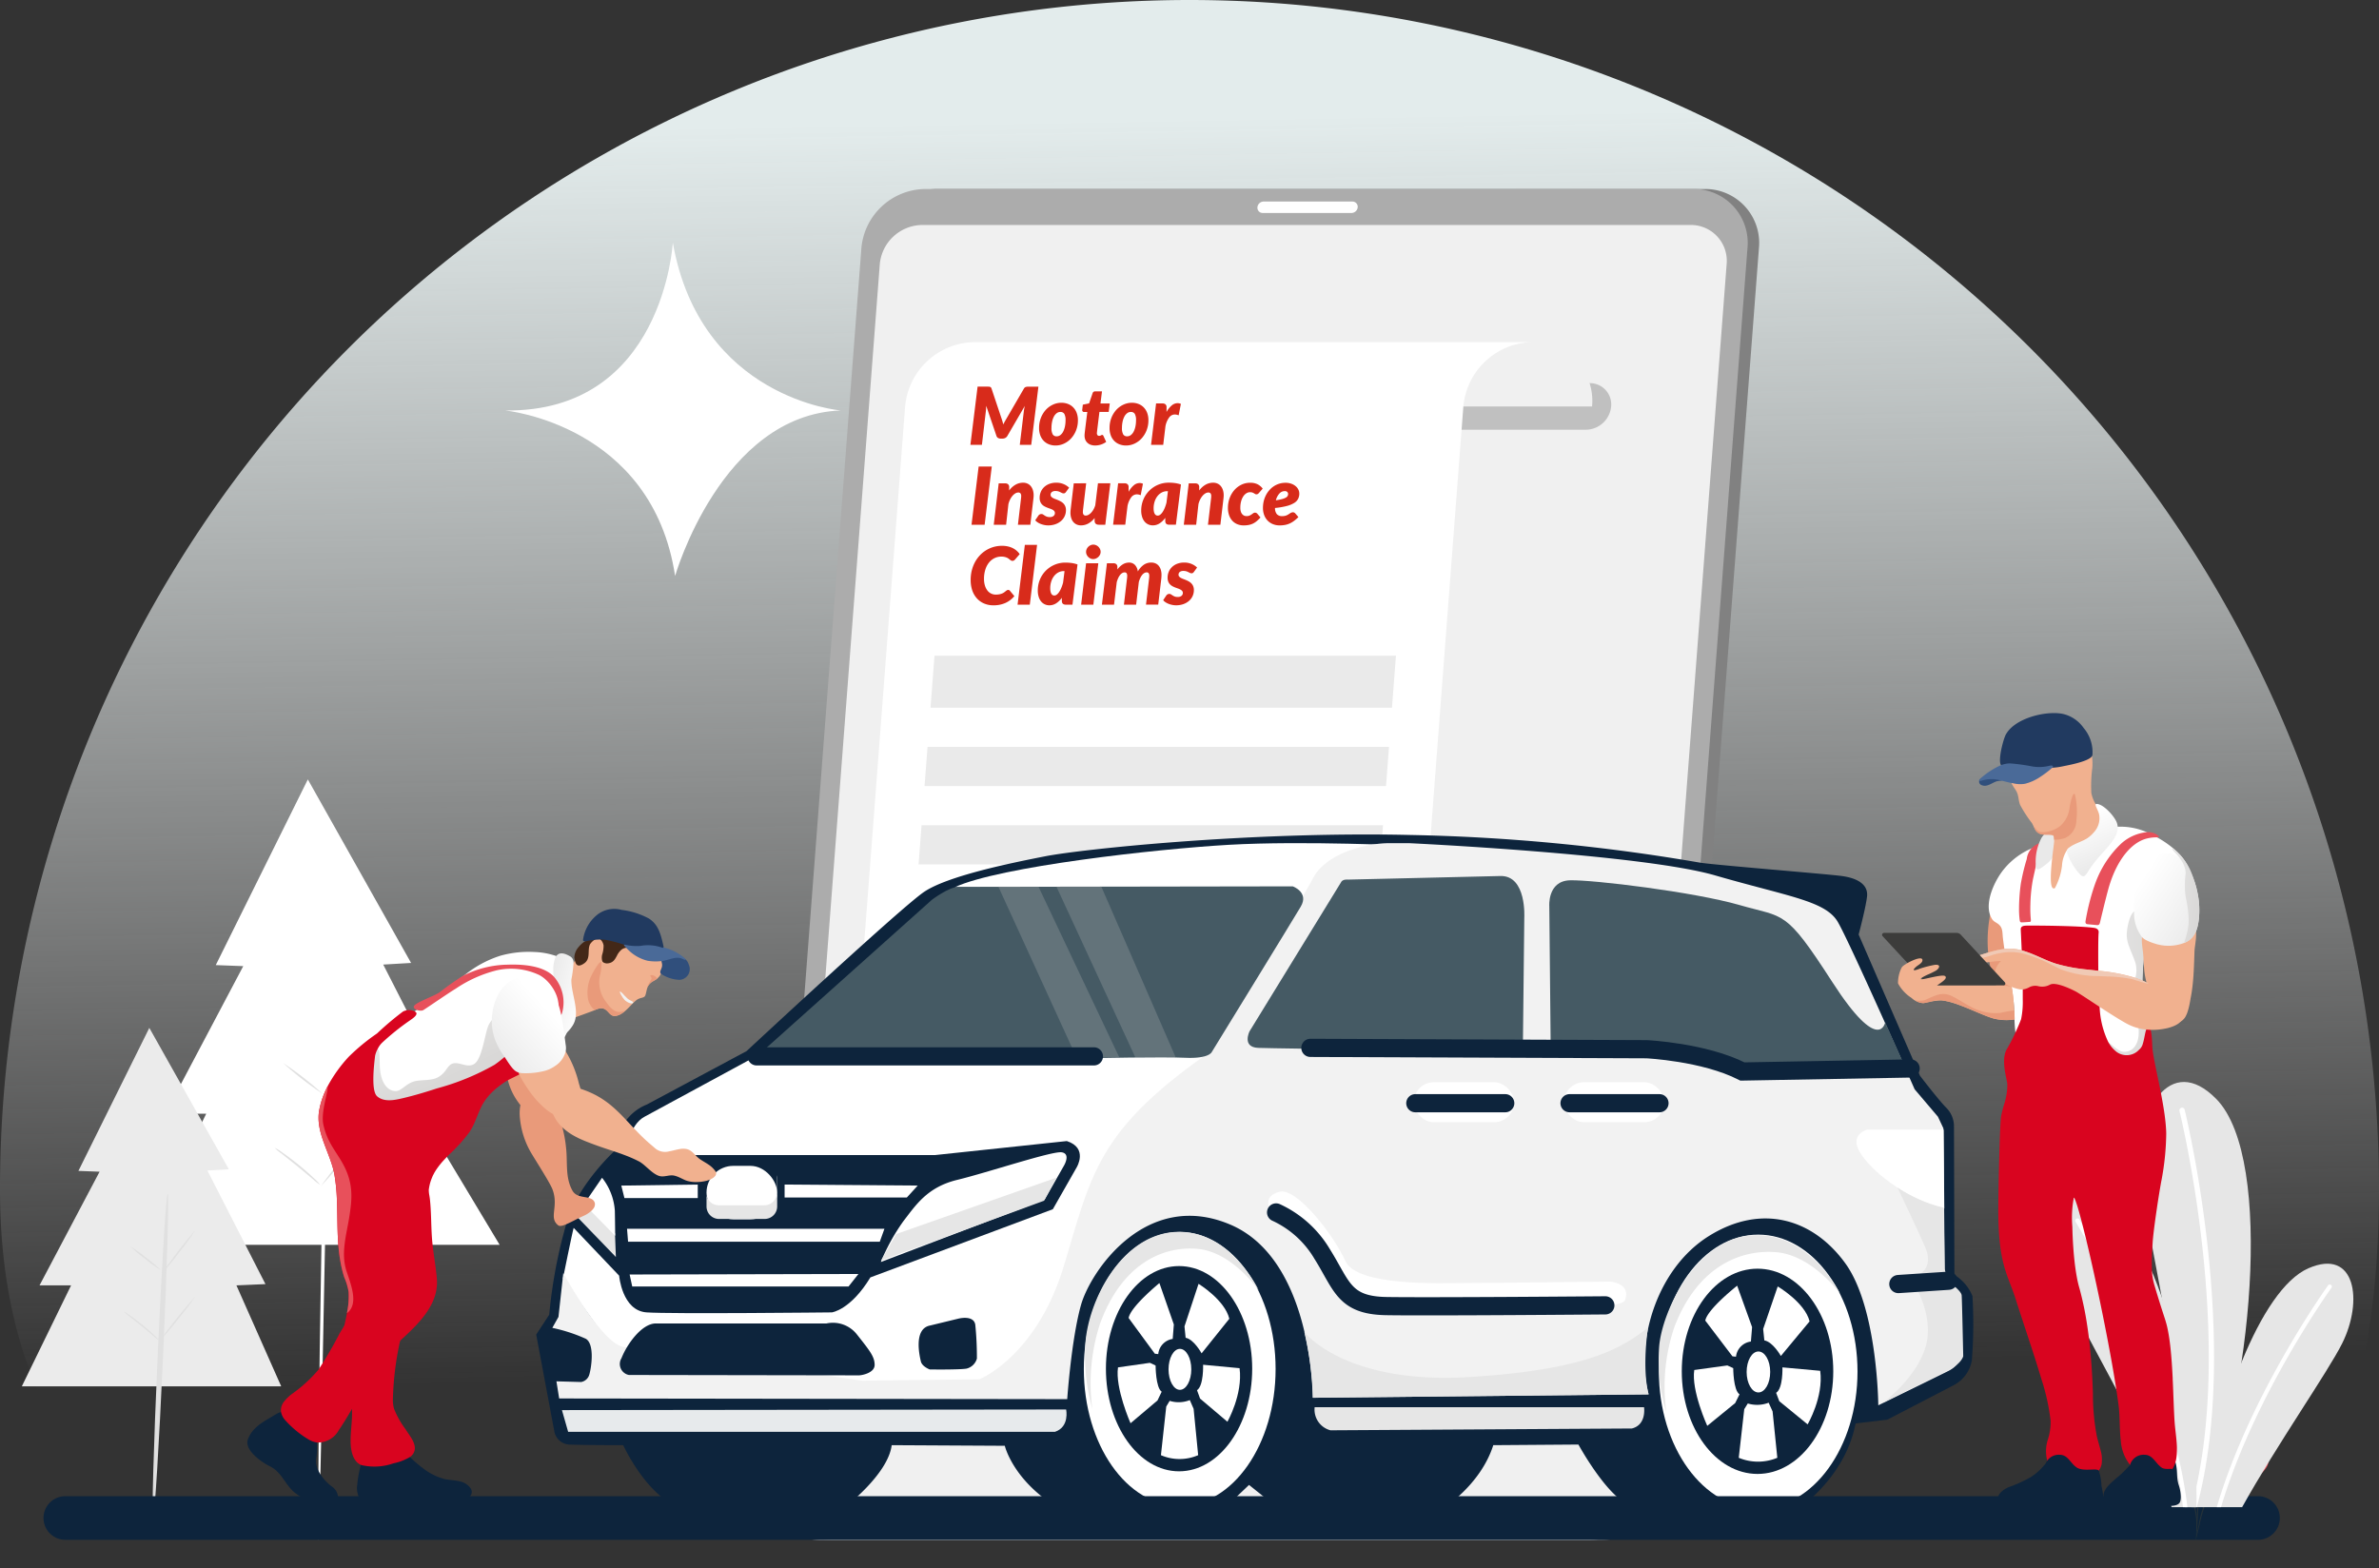 <svg xmlns="http://www.w3.org/2000/svg" xmlns:xlink="http://www.w3.org/1999/xlink" width="326.905" height="215.51" viewBox="0 0 326.905 215.51">
  <rect x="0" y="0" width="326.905" height="215.51" fill="#333333" stroke="none"/>
  <defs>
    <linearGradient id="linear-gradient" x1="0.5" y1="0.073" x2="0.521" y2="0.877" gradientUnits="objectBoundingBox">
      <stop offset="0" stop-color="#e3ecec"/>
      <stop offset="1" stop-color="#f7f7f7" stop-opacity="0"/>
    </linearGradient>
    <clipPath id="clip-path">
      <rect id="Rectangle_15050" data-name="Rectangle 15050" width="81.97" height="6.392" fill="none"/>
    </clipPath>
    <clipPath id="clip-path-2">
      <rect id="Rectangle_15051" data-name="Rectangle 15051" width="13.783" height="1.573" fill="#fff"/>
    </clipPath>
    <linearGradient id="linear-gradient-2" x1="1.035" y1="0.905" x2="0.054" y2="0.091" gradientUnits="objectBoundingBox">
      <stop offset="0" stop-color="#fff"/>
      <stop offset="1" stop-color="#eaeaea"/>
    </linearGradient>
    <linearGradient id="linear-gradient-3" x1="0.141" y1="-0.004" x2="0.593" y2="0.632" gradientUnits="objectBoundingBox">
      <stop offset="0" stop-color="#eaeaea"/>
      <stop offset="1" stop-color="#d9d8d7"/>
    </linearGradient>
    <linearGradient id="linear-gradient-4" x1="0.157" y1="0.943" x2="0.704" y2="0.298" gradientUnits="objectBoundingBox">
      <stop offset="0" stop-color="#eaeaea"/>
      <stop offset="1" stop-color="#fff"/>
    </linearGradient>
    <linearGradient id="linear-gradient-5" x1="0.606" y1="0.856" x2="0.397" y2="0.128" xlink:href="#linear-gradient-4"/>
    <linearGradient id="linear-gradient-6" x1="-0.785" y1="0.209" x2="1.44" y2="0.693" xlink:href="#linear-gradient-3"/>
    <linearGradient id="linear-gradient-7" x1="0.896" y1="0.958" x2="0.198" y2="0.258" xlink:href="#linear-gradient-4"/>
    <linearGradient id="linear-gradient-8" x1="-0.577" y1="-0.051" x2="0.969" y2="0.853" xlink:href="#linear-gradient-3"/>
  </defs>
  <g id="Group_215215" data-name="Group 215215" transform="translate(-926 -642)">
    <g id="Group_204587" data-name="Group 204587" transform="translate(926 642)">
      <path id="Path_92848" data-name="Path 92848" d="M163.453,0A163.453,163.453,0,0,1,326.905,163.453c0,43.6-17.962,52.057-17.962,52.057H31.752S0,208.408,0,163.453A163.453,163.453,0,0,1,163.453,0Z" transform="translate(0 0)" fill="url(#linear-gradient)"/>
      <path id="Path_92849" data-name="Path 92849" d="M146.923,442.543s-1.264,23.381-23.065,23.065c0,0,20.223,1.9,23.381,22.75,0,0,6.32-22.118,22.751-22.75C169.99,465.608,150.715,464.028,146.923,442.543Z" transform="translate(-54.47 -409.198)" fill="#fff"/>
    </g>
    <g id="Group_212728" data-name="Group 212728" transform="translate(-9111.597 -2872.191)">
      <g id="Group_182028" data-name="Group 182028" transform="translate(10136.397 3540.167)">
        <path id="Path_44333" data-name="Path 44333" d="M388.211,233.579h6.467a9.6,9.6,0,0,0,7.427-3.728h-21.32a9.6,9.6,0,0,0,7.426,3.728" transform="translate(-269.42 -100.079)" fill="#f0f0f0"/>
        <path id="Path_44334" data-name="Path 44334" d="M333.673,233.579h6.467a9.6,9.6,0,0,0,7.427-3.728h-21.32a9.6,9.6,0,0,0,7.426,3.728" transform="translate(-250.339 -100.079)" fill="#f0f0f0"/>
        <path id="Path_44335" data-name="Path 44335" d="M279.644,233.579h6.467a9.6,9.6,0,0,0,7.427-3.728h-21.32a9.6,9.6,0,0,0,7.426,3.728" transform="translate(-231.435 -100.079)" fill="#f0f0f0"/>
        <path id="Path_44343" data-name="Path 44343" d="M335.152,215.945H229.567a7.408,7.408,0,0,1-7.47-8.087L235.032,38.328a8.907,8.907,0,0,1,8.7-8.087H349.322a7.408,7.408,0,0,1,7.471,8.087L343.857,207.857a8.907,8.907,0,0,1-8.7,8.087" transform="translate(-213.89 -30.241)" fill="#818181"/>
        <path id="Path_44345" data-name="Path 44345" d="M332.733,215.945H227.148a7.408,7.408,0,0,1-7.47-8.087L232.613,38.328a8.908,8.908,0,0,1,8.7-8.087H346.9a7.408,7.408,0,0,1,7.471,8.087L341.438,207.857a8.907,8.907,0,0,1-8.7,8.087" transform="translate(-213.043 -30.241)" fill="#acacac"/>
        <path id="Path_44347" data-name="Path 44347" d="M228.809,215.908a4.93,4.93,0,0,1-4.98-5.391L236.593,43.234a5.926,5.926,0,0,1,5.8-5.391H347.981a4.93,4.93,0,0,1,4.98,5.391L340.2,210.517a5.926,5.926,0,0,1-5.8,5.391Z" transform="translate(-214.499 -32.9)" fill="#f0f0f0"/>
        <g id="Group_181726" data-name="Group 181726" transform="translate(40.632 26.69)" opacity="0.2">
          <g id="Group_181725" data-name="Group 181725" transform="translate(0 0)">
            <g id="Group_181724" data-name="Group 181724" clip-path="url(#clip-path)">
              <path id="Path_44348" data-name="Path 44348" d="M350.506,77.686h-75.56a2.927,2.927,0,0,1-2.952-3.2,3.519,3.519,0,0,1,3.44-3.2h75.559a2.927,2.927,0,0,1,2.952,3.2,3.519,3.519,0,0,1-3.44,3.2" transform="translate(-271.985 -71.294)"/>
            </g>
          </g>
        </g>
        <g id="Group_181729" data-name="Group 181729" transform="translate(73.984 1.722)" style="isolation: isolate">
          <g id="Group_181728" data-name="Group 181728" transform="translate(0 0)">
            <g id="Group_181727" data-name="Group 181727" clip-path="url(#clip-path-2)">
              <path id="Path_44349" data-name="Path 44349" d="M336.22,34.463H324.014a.72.72,0,0,1-.726-.786.866.866,0,0,1,.846-.787H336.34a.72.72,0,0,1,.726.787.866.866,0,0,1-.846.786" transform="translate(-323.286 -32.89)" fill="#fff"/>
            </g>
          </g>
        </g>
        <path id="Path_44350" data-name="Path 44350" d="M271.635,71.451a8.078,8.078,0,0,0-8.169-8.844h76.709a8.079,8.079,0,0,1,8.169,8.844Z" transform="translate(-228.373 -41.564)" fill="#f0f0f0"/>
        <path id="Path_44351" data-name="Path 44351" d="M248.989,62.607a9.71,9.71,0,0,0-9.519,8.844l-7.861,103.023a9.71,9.71,0,0,1-9.518,8.844H298.8a9.71,9.71,0,0,0,9.519-8.844L316.18,71.451a9.711,9.711,0,0,1,9.519-8.844Z" transform="translate(-213.896 -41.564)" fill="#fff"/>
        <path id="Path_44352" data-name="Path 44352" d="M286.222,234.679a8.078,8.078,0,0,0,8.169,8.844H217.681a8.079,8.079,0,0,1-8.169-8.844Z" transform="translate(-209.486 -101.769)" fill="#d9d9d9"/>
        <path id="Path_44353" data-name="Path 44353" d="M255.95,227.886c.287-3.765-.895-6.81-4.652-6.81h59.071c3.758,0,6.585,3.438,4.653,6.81Z" transform="translate(-224.115 -97.011)" fill="#e0e0e0"/>
        <path id="Path_44354" data-name="Path 44354" d="M286.236,229.92a9.709,9.709,0,0,1,9.518-8.844H219.045a9.71,9.71,0,0,0-9.519,8.844Z" transform="translate(-209.5 -97.011)" fill="#d9d9d9"/>
        <path id="Union_133" data-name="Union 133" d="M59.361,15.8a2.126,2.126,0,0,1-2.143-2.322,2.555,2.555,0,0,1,2.5-2.321h18a2.126,2.126,0,0,1,2.145,2.321,2.557,2.557,0,0,1-2.5,2.322Zm-57.209,0A2.127,2.127,0,0,1,.007,13.478a2.557,2.557,0,0,1,2.5-2.321H46.949a2.125,2.125,0,0,1,2.144,2.321,2.556,2.556,0,0,1-2.5,2.322ZM3,4.642A2.126,2.126,0,0,1,.858,2.321,2.556,2.556,0,0,1,3.356,0H91.418a2.126,2.126,0,0,1,2.145,2.321,2.556,2.556,0,0,1-2.5,2.321Z" transform="translate(21.942 153.809)" fill="#acacac" stroke="rgba(0,0,0,0)" stroke-miterlimit="10" stroke-width="1"/>
        <path id="Union_143" data-name="Union 143" d="M0,46.6l.134-1.759h63.41L63.41,46.6Zm.545-7.143.41-5.384h63.41l-.41,5.384Zm.821-10.77.41-5.384h63.41l-.41,5.384Zm.821-10.772L2.6,12.531h63.41L65.6,17.912ZM3.009,7.146l.411-5.384h63.41l-.41,5.384Zm.411-5.384L3.555,0h63.41l-.134,1.761Z" transform="translate(26.057 64.136)" fill="#eaeaea"/>
      </g>
      <path id="Path_113867" data-name="Path 113867" d="M4.58,7.744q.115.346.2.708.088-.181.184-.357t.2-.351L7.61,3.533A.461.461,0,0,1,7.885,3.3,1.234,1.234,0,0,1,8.2,3.258H9.609l-.988,8H7.05L7.61,6.6q.016-.148.052-.327t.08-.371l-2.4,4.129a.7.7,0,0,1-.286.277.826.826,0,0,1-.384.091H4.426a.7.7,0,0,1-.365-.093.487.487,0,0,1-.217-.275L2.438,5.893q-.011.187-.019.362t-.025.318l-.549,4.683H.264l.988-8H2.614q.115,0,.2.005a.566.566,0,0,1,.156.03.288.288,0,0,1,.118.08.431.431,0,0,1,.082.159Zm7.538,2.339a.816.816,0,0,0,.511-.173,1.4,1.4,0,0,0,.382-.472,2.735,2.735,0,0,0,.242-.7,4.052,4.052,0,0,0,.085-.848,1.744,1.744,0,0,0-.167-.887.6.6,0,0,0-.546-.266.816.816,0,0,0-.511.173,1.409,1.409,0,0,0-.382.469,2.686,2.686,0,0,0-.242.7,4.091,4.091,0,0,0-.085.851,1.748,1.748,0,0,0,.167.881A.592.592,0,0,0,12.118,10.083Zm-.154,1.263a2.467,2.467,0,0,1-.892-.159,2.037,2.037,0,0,1-.719-.464,2.136,2.136,0,0,1-.478-.752A2.843,2.843,0,0,1,9.7,8.941a3.765,3.765,0,0,1,.25-1.392,3.5,3.5,0,0,1,.673-1.1,3.067,3.067,0,0,1,.98-.719,2.757,2.757,0,0,1,1.172-.258,2.445,2.445,0,0,1,.889.159,2.043,2.043,0,0,1,.717.464,2.168,2.168,0,0,1,.48.752,2.8,2.8,0,0,1,.176,1.029,3.735,3.735,0,0,1-.25,1.381,3.535,3.535,0,0,1-.673,1.1,3.083,3.083,0,0,1-.98.725A2.733,2.733,0,0,1,11.964,11.346Zm3.986-1.318V9.934q0-.055.008-.156t.027-.269q.019-.167.052-.442l.291-2.328h-.456A.244.244,0,0,1,15.7,6.67a.273.273,0,0,1-.071-.206s0-.036.011-.1.015-.124.022-.192.015-.131.022-.189.011-.092.011-.1l.016-.148.862-.176.478-1.389a.353.353,0,0,1,.373-.264h.922l-.209,1.664h1.274l-.143,1.164H17.993l-.275,2.235q-.027.225-.041.354t-.022.2l-.011.093q0,.025,0,.03a.457.457,0,0,0,.074.266.264.264,0,0,0,.233.107A.467.467,0,0,0,18.094,10a.584.584,0,0,0,.1-.044l.082-.044a.194.194,0,0,1,.088-.019.164.164,0,0,1,.115.036.331.331,0,0,1,.071.113l.373.807a2.547,2.547,0,0,1-.73.371,2.585,2.585,0,0,1-.785.124,1.817,1.817,0,0,1-.593-.091,1.279,1.279,0,0,1-.453-.264,1.228,1.228,0,0,1-.3-.415A1.474,1.474,0,0,1,15.95,10.028Zm5.853.055a.816.816,0,0,0,.511-.173,1.4,1.4,0,0,0,.382-.472,2.735,2.735,0,0,0,.242-.7,4.052,4.052,0,0,0,.085-.848,1.744,1.744,0,0,0-.167-.887.6.6,0,0,0-.546-.266.816.816,0,0,0-.511.173,1.409,1.409,0,0,0-.382.469,2.686,2.686,0,0,0-.242.7,4.091,4.091,0,0,0-.085.851,1.748,1.748,0,0,0,.167.881A.592.592,0,0,0,21.8,10.083Zm-.154,1.263a2.467,2.467,0,0,1-.892-.159,2.037,2.037,0,0,1-.719-.464,2.136,2.136,0,0,1-.478-.752,2.843,2.843,0,0,1-.173-1.029,3.765,3.765,0,0,1,.25-1.392,3.5,3.5,0,0,1,.673-1.1,3.067,3.067,0,0,1,.98-.719,2.757,2.757,0,0,1,1.172-.258,2.445,2.445,0,0,1,.889.159,2.043,2.043,0,0,1,.717.464,2.168,2.168,0,0,1,.48.752,2.8,2.8,0,0,1,.176,1.029,3.735,3.735,0,0,1-.25,1.381,3.535,3.535,0,0,1-.673,1.1,3.083,3.083,0,0,1-.98.725A2.733,2.733,0,0,1,21.65,11.346Zm3.437-.088.692-5.694h.878a.625.625,0,0,1,.412.124.5.5,0,0,1,.148.4v.648a3.118,3.118,0,0,1,.714-.895,1.249,1.249,0,0,1,.8-.313,1.074,1.074,0,0,1,.456.1l-.307,1.576a1.345,1.345,0,0,0-.533-.121.968.968,0,0,0-.749.382,2.983,2.983,0,0,0-.53,1.227l-.307,2.559ZM2.219,22.239H.418l.977-8H3.2Zm4.574,0L7.22,18.62q.011-.088.016-.162t.005-.14a.609.609,0,0,0-.1-.4.39.39,0,0,0-.3-.113.791.791,0,0,0-.39.115,1.526,1.526,0,0,0-.387.324,2.473,2.473,0,0,0-.338.508,2.977,2.977,0,0,0-.242.662l-.313,2.828h-1.7l.681-5.694h.878a.625.625,0,0,1,.412.124.5.5,0,0,1,.148.4v.456a2.784,2.784,0,0,1,.9-.81,2.12,2.12,0,0,1,1.01-.261,1.456,1.456,0,0,1,.585.115,1.262,1.262,0,0,1,.458.338,1.62,1.62,0,0,1,.3.546,2.324,2.324,0,0,1,.11.747q0,.1-.008.2t-.019.214l-.428,3.618Zm6.6-4.5a.651.651,0,0,1-.143.143.312.312,0,0,1-.176.044.513.513,0,0,1-.217-.049q-.107-.049-.231-.113a1.82,1.82,0,0,0-.28-.113,1.2,1.2,0,0,0-.36-.049.8.8,0,0,0-.541.145.482.482,0,0,0-.162.376.372.372,0,0,0,.091.253.874.874,0,0,0,.239.187,2.331,2.331,0,0,0,.338.151q.189.069.387.154a3.647,3.647,0,0,1,.387.195,1.457,1.457,0,0,1,.338.269,1.248,1.248,0,0,1,.239.379,1.364,1.364,0,0,1,.091.522,1.966,1.966,0,0,1-.17.81,1.933,1.933,0,0,1-.489.664,2.4,2.4,0,0,1-.771.45,2.921,2.921,0,0,1-1.018.167,2.6,2.6,0,0,1-.533-.055,2.962,2.962,0,0,1-.5-.148,2.278,2.278,0,0,1-.426-.222,1.421,1.421,0,0,1-.313-.277L9.592,21a.615.615,0,0,1,.178-.173.465.465,0,0,1,.25-.063.416.416,0,0,1,.236.066l.214.143a1.594,1.594,0,0,0,.275.143,1.107,1.107,0,0,0,.417.066.772.772,0,0,0,.538-.162.5.5,0,0,0,.176-.382.425.425,0,0,0-.091-.28.787.787,0,0,0-.239-.189,2.193,2.193,0,0,0-.335-.143q-.187-.063-.384-.14a3.324,3.324,0,0,1-.384-.178,1.377,1.377,0,0,1-.335-.255,1.164,1.164,0,0,1-.239-.379,1.456,1.456,0,0,1-.091-.544,2.1,2.1,0,0,1,.145-.769,1.905,1.905,0,0,1,.434-.662,2.155,2.155,0,0,1,.717-.464,2.62,2.62,0,0,1,1-.176,2.5,2.5,0,0,1,1.018.2,2.461,2.461,0,0,1,.738.483Zm2.778-1.2-.428,3.613q-.011.088-.016.162t-.005.14a.621.621,0,0,0,.1.406.385.385,0,0,0,.3.115.763.763,0,0,0,.36-.1,1.471,1.471,0,0,0,.365-.286,2.3,2.3,0,0,0,.327-.447,2.851,2.851,0,0,0,.25-.587l.368-3.014h1.7l-.692,5.694h-.868q-.6,0-.6-.56v-.362a2.827,2.827,0,0,1-.884.763,2.093,2.093,0,0,1-.983.247,1.456,1.456,0,0,1-.585-.115,1.287,1.287,0,0,1-.461-.338,1.556,1.556,0,0,1-.3-.549,2.4,2.4,0,0,1-.107-.749q0-.1.008-.2t.019-.214l.428-3.613Zm3.7,5.694.692-5.694h.878a.625.625,0,0,1,.412.124.5.5,0,0,1,.148.4v.648a3.118,3.118,0,0,1,.714-.895,1.249,1.249,0,0,1,.8-.313,1.074,1.074,0,0,1,.456.1l-.307,1.576a1.345,1.345,0,0,0-.533-.121.968.968,0,0,0-.749.382,2.983,2.983,0,0,0-.53,1.227l-.307,2.559Zm8.631,0H27.59a.747.747,0,0,1-.266-.041.426.426,0,0,1-.17-.113.4.4,0,0,1-.088-.17.881.881,0,0,1-.025-.214v-.406a2.929,2.929,0,0,1-.78.758,1.714,1.714,0,0,1-.944.275,1.478,1.478,0,0,1-.593-.124,1.419,1.419,0,0,1-.505-.373,1.86,1.86,0,0,1-.351-.637,2.843,2.843,0,0,1-.132-.914,3.858,3.858,0,0,1,.283-1.469,3.753,3.753,0,0,1,.791-1.216,3.805,3.805,0,0,1,1.205-.829,3.755,3.755,0,0,1,1.532-.307,6.308,6.308,0,0,1,.824.055,4.087,4.087,0,0,1,.824.2ZM26,20.981a.576.576,0,0,0,.362-.14,1.58,1.58,0,0,0,.332-.382,3.39,3.39,0,0,0,.288-.566,5.282,5.282,0,0,0,.225-.692l.2-1.576h-.1a1.565,1.565,0,0,0-.76.187,1.862,1.862,0,0,0-.59.508,2.4,2.4,0,0,0-.382.747,3,3,0,0,0-.135.909,2.127,2.127,0,0,0,.044.467,1.008,1.008,0,0,0,.118.31.48.48,0,0,0,.176.173A.46.46,0,0,0,26,20.981Zm6.907,1.257.428-3.618q.011-.088.016-.162t.005-.14a.609.609,0,0,0-.1-.4.39.39,0,0,0-.3-.113.791.791,0,0,0-.39.115,1.526,1.526,0,0,0-.387.324,2.474,2.474,0,0,0-.338.508,2.977,2.977,0,0,0-.242.662l-.313,2.828h-1.7l.681-5.694h.878a.625.625,0,0,1,.412.124.5.5,0,0,1,.148.4v.456a2.784,2.784,0,0,1,.9-.81,2.12,2.12,0,0,1,1.01-.261,1.456,1.456,0,0,1,.585.115,1.262,1.262,0,0,1,.458.338,1.62,1.62,0,0,1,.3.546,2.324,2.324,0,0,1,.11.747q0,.1-.008.2t-.019.214l-.428,3.618Zm7.215-1a5.194,5.194,0,0,1-.527.511,2.465,2.465,0,0,1-.522.335,2.39,2.39,0,0,1-.574.184,3.627,3.627,0,0,1-.673.058,2.283,2.283,0,0,1-.9-.17,1.92,1.92,0,0,1-.684-.483,2.173,2.173,0,0,1-.436-.758,3.046,3.046,0,0,1-.154-1,3.838,3.838,0,0,1,.228-1.323,3.474,3.474,0,0,1,.637-1.1,3.074,3.074,0,0,1,.969-.749,2.733,2.733,0,0,1,1.23-.277,2.261,2.261,0,0,1,.98.195,2.05,2.05,0,0,1,.733.612l-.549.631a.726.726,0,0,1-.137.107.322.322,0,0,1-.17.047.339.339,0,0,1-.184-.047l-.162-.1a1.315,1.315,0,0,0-.214-.1.968.968,0,0,0-.329-.047.933.933,0,0,0-.491.145,1.4,1.4,0,0,0-.426.42,2.3,2.3,0,0,0-.3.675,3.376,3.376,0,0,0-.113.911,1.676,1.676,0,0,0,.066.5,1.027,1.027,0,0,0,.181.351.763.763,0,0,0,.269.211.773.773,0,0,0,.329.071,1.032,1.032,0,0,0,.426-.074,1.64,1.64,0,0,0,.283-.162l.225-.162a.425.425,0,0,1,.253-.074.369.369,0,0,1,.162.038.4.4,0,0,1,.135.1Zm5.337-3.294a1.643,1.643,0,0,1-.154.714,1.439,1.439,0,0,1-.535.574,3.634,3.634,0,0,1-1.027.426,10.241,10.241,0,0,1-1.622.275,1.278,1.278,0,0,0,.255.851.926.926,0,0,0,.722.269,1.733,1.733,0,0,0,.39-.038,1.361,1.361,0,0,0,.288-.1A1.926,1.926,0,0,0,44,20.789l.189-.126a.983.983,0,0,1,.189-.1.618.618,0,0,1,.225-.038.333.333,0,0,1,.159.041.515.515,0,0,1,.137.107l.439.511a5.988,5.988,0,0,1-.59.513,3.229,3.229,0,0,1-.593.357,2.818,2.818,0,0,1-.648.206,3.98,3.98,0,0,1-.749.066,2.428,2.428,0,0,1-.928-.173,2.106,2.106,0,0,1-.727-.489,2.191,2.191,0,0,1-.472-.76,2.785,2.785,0,0,1-.167-.988,3.888,3.888,0,0,1,.1-.889,3.75,3.75,0,0,1,.291-.815,3.413,3.413,0,0,1,.464-.7,3.042,3.042,0,0,1,.618-.552,2.91,2.91,0,0,1,.752-.36,2.876,2.876,0,0,1,.87-.129,2.313,2.313,0,0,1,.81.132,1.9,1.9,0,0,1,.6.343,1.48,1.48,0,0,1,.368.475A1.211,1.211,0,0,1,45.456,17.945Zm-2-.329a.989.989,0,0,0-.741.338,2.138,2.138,0,0,0-.478.925,7.95,7.95,0,0,0,.862-.173,2.153,2.153,0,0,0,.511-.2.611.611,0,0,0,.244-.231.577.577,0,0,0,.063-.266.4.4,0,0,0-.11-.269A.442.442,0,0,0,43.458,17.616ZM3.745,31.836a2.581,2.581,0,0,0,.524-.047,1.884,1.884,0,0,0,.382-.118,1.32,1.32,0,0,0,.269-.156q.11-.085.2-.156a1.5,1.5,0,0,1,.165-.118.336.336,0,0,1,.31-.016.237.237,0,0,1,.085.069l.626.752a3.441,3.441,0,0,1-1.238.942,3.94,3.94,0,0,1-1.628.321A3.207,3.207,0,0,1,2.1,33.041a2.821,2.821,0,0,1-.986-.733A3.163,3.163,0,0,1,.5,31.2,4.482,4.482,0,0,1,.3,29.821a5.348,5.348,0,0,1,.154-1.3,4.909,4.909,0,0,1,.434-1.137,4.4,4.4,0,0,1,.673-.939A4.143,4.143,0,0,1,4.6,25.132a3.672,3.672,0,0,1,.821.085,2.945,2.945,0,0,1,.67.236,2.513,2.513,0,0,1,.535.36,2.581,2.581,0,0,1,.412.461L6.413,27a.792.792,0,0,1-.154.137.4.4,0,0,1-.231.06.337.337,0,0,1-.17-.044,1.256,1.256,0,0,1-.156-.107l-.178-.14a1.2,1.2,0,0,0-.236-.14,1.71,1.71,0,0,0-.327-.107,2,2,0,0,0-.447-.044,2.109,2.109,0,0,0-.942.214,2.228,2.228,0,0,0-.758.612,2.946,2.946,0,0,0-.5.966,4.173,4.173,0,0,0-.181,1.271,3.093,3.093,0,0,0,.124.911,2.12,2.12,0,0,0,.338.678,1.422,1.422,0,0,0,1.153.568Zm3,1.384,1-8.219h1.68l-1,8.219Zm7.544,0h-.911a.747.747,0,0,1-.266-.041.427.427,0,0,1-.17-.113.4.4,0,0,1-.088-.17.881.881,0,0,1-.025-.214v-.406a2.929,2.929,0,0,1-.78.758,1.714,1.714,0,0,1-.944.275,1.478,1.478,0,0,1-.593-.124,1.419,1.419,0,0,1-.505-.373,1.86,1.86,0,0,1-.351-.637,2.843,2.843,0,0,1-.132-.914,3.858,3.858,0,0,1,.283-1.469,3.753,3.753,0,0,1,.791-1.216,3.805,3.805,0,0,1,1.205-.829,3.755,3.755,0,0,1,1.532-.307,6.308,6.308,0,0,1,.824.055,4.087,4.087,0,0,1,.824.2Zm-2.5-1.257a.576.576,0,0,0,.362-.14,1.58,1.58,0,0,0,.332-.382,3.39,3.39,0,0,0,.288-.566A5.282,5.282,0,0,0,13,30.183l.2-1.576h-.1a1.565,1.565,0,0,0-.76.187,1.862,1.862,0,0,0-.59.508,2.4,2.4,0,0,0-.382.747,3,3,0,0,0-.135.909,2.127,2.127,0,0,0,.044.467,1.008,1.008,0,0,0,.118.31.48.48,0,0,0,.176.173A.46.46,0,0,0,11.789,31.962Zm6.051-4.436-.681,5.694h-1.68l.681-5.694Zm.318-1.559a.852.852,0,0,1-.088.382,1.084,1.084,0,0,1-.231.313,1.122,1.122,0,0,1-.327.214.938.938,0,0,1-.376.08.881.881,0,0,1-.368-.08,1.045,1.045,0,0,1-.31-.214,1.076,1.076,0,0,1-.217-.313.9.9,0,0,1-.082-.382.918.918,0,0,1,.082-.384,1.051,1.051,0,0,1,.222-.318,1.091,1.091,0,0,1,.316-.217.881.881,0,0,1,.368-.08.96.96,0,0,1,.379.077,1.028,1.028,0,0,1,.321.214,1.092,1.092,0,0,1,.225.318A.905.905,0,0,1,18.158,25.967Zm.176,7.253.692-5.694H19.9a.625.625,0,0,1,.412.124.5.5,0,0,1,.148.4v.335a2.643,2.643,0,0,1,.763-.717,1.646,1.646,0,0,1,.84-.233,1.1,1.1,0,0,1,.8.313,1.554,1.554,0,0,1,.406.911,2.818,2.818,0,0,1,.829-.928,1.806,1.806,0,0,1,1.016-.3,1.447,1.447,0,0,1,.579.113,1.186,1.186,0,0,1,.445.332,1.57,1.57,0,0,1,.286.538,2.423,2.423,0,0,1,.1.736q0,.1-.008.217T26.5,29.6l-.428,3.618h-1.68l.428-3.618q.011-.093.016-.17t.005-.148a.643.643,0,0,0-.088-.39.317.317,0,0,0-.264-.11.643.643,0,0,0-.327.091,1.091,1.091,0,0,0-.3.264,2.054,2.054,0,0,0-.255.417,3.707,3.707,0,0,0-.2.546l-.368,3.119h-1.68l.428-3.618q.011-.093.016-.17t.005-.148a.643.643,0,0,0-.088-.39.317.317,0,0,0-.264-.11.643.643,0,0,0-.329.093,1.1,1.1,0,0,0-.3.269,2.078,2.078,0,0,0-.255.426,3.863,3.863,0,0,0-.2.557L20,33.22Zm12.639-4.5a.651.651,0,0,1-.143.143.312.312,0,0,1-.176.044.513.513,0,0,1-.217-.049q-.107-.049-.231-.113a1.82,1.82,0,0,0-.28-.113,1.2,1.2,0,0,0-.36-.049.8.8,0,0,0-.541.146.482.482,0,0,0-.162.376.372.372,0,0,0,.091.253.874.874,0,0,0,.239.187,2.331,2.331,0,0,0,.338.151q.189.069.387.154a3.647,3.647,0,0,1,.387.195,1.457,1.457,0,0,1,.338.269,1.248,1.248,0,0,1,.239.379,1.364,1.364,0,0,1,.091.522,1.966,1.966,0,0,1-.17.81,1.933,1.933,0,0,1-.489.664,2.4,2.4,0,0,1-.771.45,2.921,2.921,0,0,1-1.018.167,2.6,2.6,0,0,1-.533-.055,2.961,2.961,0,0,1-.5-.148,2.279,2.279,0,0,1-.426-.222,1.421,1.421,0,0,1-.313-.277l.417-.626a.615.615,0,0,1,.178-.173.465.465,0,0,1,.25-.063.416.416,0,0,1,.236.066l.214.143a1.594,1.594,0,0,0,.275.143,1.107,1.107,0,0,0,.417.066A.772.772,0,0,0,29.281,32a.5.5,0,0,0,.176-.382.425.425,0,0,0-.091-.28.787.787,0,0,0-.239-.189A2.193,2.193,0,0,0,28.793,31q-.187-.063-.384-.14a3.324,3.324,0,0,1-.384-.178,1.377,1.377,0,0,1-.335-.255,1.165,1.165,0,0,1-.239-.379,1.456,1.456,0,0,1-.091-.544,2.1,2.1,0,0,1,.146-.769,1.905,1.905,0,0,1,.434-.662,2.155,2.155,0,0,1,.717-.464,2.62,2.62,0,0,1,1-.176,2.5,2.5,0,0,1,1.018.2,2.461,2.461,0,0,1,.738.483Z" transform="translate(10170.679 3564.072)" fill="#d82b1b"/>
    </g>
    <g id="Group_212727" data-name="Group 212727" transform="translate(210.998 -2396.834)">
      <g id="Group_61" data-name="Group 61" transform="translate(718.002 3145.951)">
        <g id="Group_41" data-name="Group 41" transform="translate(16.555)">
          <g id="Group_28" data-name="Group 28">
            <g id="Group_24" data-name="Group 24">
              <g id="Group_23" data-name="Group 23">
                <path id="Path_13" data-name="Path 13" d="M107.613,79.058l-12.651,25.52,3.777.143L88.02,125h5.63l-8.783,18.017h49.1L123.152,125l5.18-.225-10.36-20.269,3.829-.225Z" transform="translate(-84.867 -79.058)" fill="#fff"/>
              </g>
            </g>
            <g id="Group_27" data-name="Group 27" transform="translate(24.155 29.604)">
              <g id="Group_26" data-name="Group 26">
                <g id="Group_25" data-name="Group 25">
                  <path id="Path_14" data-name="Path 14" d="M159.76,169.177c.135,0-.05,15.409-.414,34.41s-.769,40.549-.9,40.548.051-21.543.415-40.551S159.626,169.176,159.76,169.177Z" transform="translate(-158.398 -169.177)" fill="#fff"/>
                </g>
              </g>
            </g>
          </g>
          <g id="Group_31" data-name="Group 31" transform="translate(25.059 36.164)">
            <g id="Group_30" data-name="Group 30">
              <g id="Group_29" data-name="Group 29">
                <path id="Path_15" data-name="Path 15" d="M166.994,189.148a43.878,43.878,0,0,1-2.817,3.868,43.62,43.62,0,0,1-3.025,3.708,87.152,87.152,0,0,1,5.841-7.576Z" transform="translate(-161.151 -189.147)" fill="#e0e0e0"/>
              </g>
            </g>
          </g>
          <g id="Group_34" data-name="Group 34" transform="translate(19.359 38.982)">
            <g id="Group_33" data-name="Group 33">
              <g id="Group_32" data-name="Group 32">
                <path id="Path_16" data-name="Path 16" d="M149.206,201.942a44.827,44.827,0,0,1-5.406-4.213,44.827,44.827,0,0,1,5.406,4.213Z" transform="translate(-143.798 -197.726)" fill="#e0e0e0"/>
              </g>
            </g>
          </g>
          <g id="Group_37" data-name="Group 37" transform="translate(18.193 50.631)">
            <g id="Group_36" data-name="Group 36">
              <g id="Group_35" data-name="Group 35">
                <path id="Path_17" data-name="Path 17" d="M146.486,238.274a5.745,5.745,0,0,1-.932-.727c-.556-.469-1.324-1.117-2.183-1.818s-1.65-1.321-2.222-1.772a5.714,5.714,0,0,1-.9-.765,4.928,4.928,0,0,1,1.01.616c.6.414,1.413,1.014,2.277,1.717s1.615,1.378,2.141,1.883A4.917,4.917,0,0,1,146.486,238.274Z" transform="translate(-140.249 -233.19)" fill="#e0e0e0"/>
              </g>
            </g>
          </g>
          <g id="Group_40" data-name="Group 40" transform="translate(24.53 47.977)">
            <g id="Group_39" data-name="Group 39">
              <g id="Group_38" data-name="Group 38">
                <path id="Path_18" data-name="Path 18" d="M165.921,225.11a49.49,49.49,0,0,1-3.087,4.05,49.522,49.522,0,0,1-3.292,3.887,98.789,98.789,0,0,1,6.378-7.937Z" transform="translate(-159.541 -225.109)" fill="#e0e0e0"/>
              </g>
            </g>
          </g>
        </g>
        <g id="Group_60" data-name="Group 60" transform="translate(0 34.148)">
          <g id="Group_47" data-name="Group 47">
            <g id="Group_43" data-name="Group 43">
              <g id="Group_42" data-name="Group 42">
                <path id="Path_19" data-name="Path 19" d="M51.989,183.011l-9.744,19.656,2.909.11L36.9,218.4h4.336L34.47,232.274H70.111L63.958,218.4l3.99-.173-7.979-15.611,2.949-.173Z" transform="translate(-34.47 -183.011)" fill="#ebebeb"/>
              </g>
            </g>
            <g id="Group_46" data-name="Group 46" transform="translate(17.968 22.801)">
              <g id="Group_45" data-name="Group 45" transform="translate(0)">
                <g id="Group_44" data-name="Group 44">
                  <path id="Path_20" data-name="Path 20" d="M93.177,252.422c.206,0-.076,9.965-.63,22.253s-1.17,22.254-1.375,22.253.077-9.963.631-22.255S92.971,252.422,93.177,252.422Z" transform="translate(-91.105 -252.422)" fill="#e0e0e0"/>
                </g>
              </g>
            </g>
          </g>
          <g id="Group_50" data-name="Group 50" transform="translate(19.301 27.854)">
            <g id="Group_49" data-name="Group 49">
              <g id="Group_48" data-name="Group 48">
                <path id="Path_21" data-name="Path 21" d="M97.726,267.8a33.7,33.7,0,0,1-2.169,2.979,33.62,33.62,0,0,1-2.33,2.856,67.366,67.366,0,0,1,4.5-5.835Z" transform="translate(-93.226 -267.803)" fill="#e0e0e0"/>
              </g>
            </g>
          </g>
          <g id="Group_53" data-name="Group 53" transform="translate(14.91 30.024)">
            <g id="Group_52" data-name="Group 52">
              <g id="Group_51" data-name="Group 51">
                <path id="Path_22" data-name="Path 22" d="M84.025,277.658a17.329,17.329,0,0,1-2.144-1.543,17.341,17.341,0,0,1-2.02-1.7,17.374,17.374,0,0,1,2.144,1.543A17.37,17.37,0,0,1,84.025,277.658Z" transform="translate(-79.86 -274.411)" fill="#e0e0e0"/>
              </g>
            </g>
          </g>
          <g id="Group_56" data-name="Group 56" transform="translate(14.012 38.997)">
            <g id="Group_55" data-name="Group 55">
              <g id="Group_54" data-name="Group 54">
                <path id="Path_23" data-name="Path 23" d="M81.93,305.642a4.437,4.437,0,0,1-.717-.56c-.429-.361-1.019-.86-1.681-1.4s-1.271-1.017-1.711-1.365a4.413,4.413,0,0,1-.693-.59,3.794,3.794,0,0,1,.778.475c.463.319,1.088.781,1.754,1.323s1.244,1.061,1.649,1.451A3.771,3.771,0,0,1,81.93,305.642Z" transform="translate(-77.126 -301.725)" fill="#e0e0e0"/>
              </g>
            </g>
          </g>
          <g id="Group_59" data-name="Group 59" transform="translate(18.893 36.953)">
            <g id="Group_58" data-name="Group 58">
              <g id="Group_57" data-name="Group 57">
                <path id="Path_24" data-name="Path 24" d="M96.9,295.5a38.268,38.268,0,0,1-2.377,3.12,38.149,38.149,0,0,1-2.535,2.994A76.149,76.149,0,0,1,96.9,295.5Z" transform="translate(-91.985 -295.502)" fill="#e0e0e0"/>
              </g>
            </g>
          </g>
        </g>
      </g>
      <g id="Group_19440" data-name="Group 19440" transform="translate(723.977 3153.516)">
        <g id="Group_19439" data-name="Group 19439" transform="translate(0 0)">
          <path id="Path_26582" data-name="Path 26582" d="M265.858,846.322l-1.793,2.733,2.477,13.237a2.209,2.209,0,0,0,2.05,1.879c1.793.086,7.43.086,7.43.086s2.9,6.4,7.344,8.454,22.887.256,22.887.256,6.149-4.611,6.661-8.71l15.543.085s1.11,4.782,7.344,8.54,22.8.085,22.8.085l3.416-3.245,3.843,3.074,22.545.342s5.38-3.245,7.174-8.881l11.7-.086s4.184,7.686,7.43,8.454,15.457,1.622,15.457,1.622l7.344-1.281s6.4-4.184,7.857-11.7l4.355-.513,9.052-4.7a4.779,4.779,0,0,0,2.562-3.416,62.447,62.447,0,0,0,.086-8.881,6.085,6.085,0,0,0-2.477-2.9l-.06-20.456a3.6,3.6,0,0,0-1.031-2.487c-1.092-1.091-3.639-4.427-3.639-4.427l-8.43-19.407s.971-3.639,1.152-5.215-1.152-2.547-3.639-2.85-17.588-1.516-19.346-1.82a262.3,262.3,0,0,0-39.853-3.8c-22.158-.5-45.258,1.985-50.054,2.923s-13.448,2.71-16.68,4.9S292.97,810.1,292.97,810.1l-13.688,7.335a6.629,6.629,0,0,0-4.187,6.141s-4.857,4.3-6.7,9.6A67.285,67.285,0,0,0,265.858,846.322Z" transform="translate(-199.359 -780.324)" fill="#0d243c" style="isolation: isolate"/>
          <path id="Path_26583" data-name="Path 26583" d="M280.391,926.828l6.248,6.568s.4,4.806,3.765,5.046,25.472,0,25.472,0,2.563-.32,5.287-4.806l25.071-9.372,3.284-5.767s1.6-2.643-1.362-3.6l-18.1,1.923H289.2l-1.682-.4s.48-3.765,2.643-4.886l15.219-8.25,62.837-.136s-6.927,5.342-7.968,6.543-7.369,10.894-7.369,10.894l-5.928,16.581-5.927,8.811-5.687,2.483-49.1-.16-.641-1.282.3-3.485-6.98-9.743S280.274,927.1,280.391,926.828Z" transform="translate(-210.536 -872.759)" fill="#fff" style="isolation: isolate"/>
          <path id="Path_26584" data-name="Path 26584" d="M496.569,791.212l44.665.289,3.859,2.7,14.277-8.682s-14.963-.717-25.093-.138S502.637,788.391,496.569,791.212Z" transform="translate(-374.344 -783.961)" fill="#fff" style="isolation: isolate"/>
          <g id="Group_19435" data-name="Group 19435" transform="translate(139.957 54.637)" style="isolation: isolate">
            <ellipse id="Ellipse_13" data-name="Ellipse 13" cx="13.176" cy="18.821" rx="13.176" ry="18.821" fill="#fff"/>
            <ellipse id="Ellipse_14" data-name="Ellipse 14" cx="10.05" cy="14.104" rx="10.05" ry="14.104" transform="translate(3.036 4.681)" fill="#0d243c" style="isolation: isolate"/>
            <ellipse id="Ellipse_15" data-name="Ellipse 15" cx="1.564" cy="2.816" rx="1.564" ry="2.816" transform="translate(11.64 16.059)" fill="#fff"/>
            <path id="Path_26585" data-name="Path 26585" d="M631.95,1074.923s.1,2.872-.835,3.5l.418,1.149,3.759,3.185s2.141-3.76,1.671-7.362Z" transform="translate(-615.561 -1056.679)" fill="#fff"/>
            <path id="Path_26586" data-name="Path 26586" d="M626.5,1039.522s-1.044-1.932-2.193-2.141l-.157-1.566,1.932-5.848s3.6,2.193,4.229,4.8Z" transform="translate(-610.319 -1022.845)" fill="#fff"/>
            <path id="Path_26587" data-name="Path 26587" d="M599.181,1037.221l.157-1.984-1.984-5.691s-3.968,3.237-4.229,4.8l3.6,4.908.47.052A2.337,2.337,0,0,1,599.181,1037.221Z" transform="translate(-586.969 -1022.527)" fill="#fff"/>
            <path id="Path_26588" data-name="Path 26588" d="M592.22,1074.233s0,3.028.835,3.6l-.574,1.2-3.707,3.133s-2.141-4.856-1.723-7.676l4.386-.627Z" transform="translate(-582.357 -1055.884)" fill="#fff"/>
            <path id="Path_26589" data-name="Path 26589" d="M612.265,1094.655l-.47.783-.731,6.683a6.435,6.435,0,0,0,5.117,0l-.626-6.37-.522-1.2A4.124,4.124,0,0,1,612.265,1094.655Z" transform="translate(-600.47 -1071.451)" fill="#fff"/>
          </g>
          <g id="Group_19436" data-name="Group 19436" transform="translate(218.979 54.997)">
            <ellipse id="Ellipse_16" data-name="Ellipse 16" cx="13.646" cy="18.821" rx="13.646" ry="18.821" fill="#fff"/>
            <ellipse id="Ellipse_17" data-name="Ellipse 17" cx="10.408" cy="14.104" rx="10.408" ry="14.104" transform="translate(3.144 4.681)" fill="#0d243c" style="isolation: isolate"/>
            <ellipse id="Ellipse_18" data-name="Ellipse 18" cx="1.62" cy="2.816" rx="1.62" ry="2.816" transform="translate(12.055 16.059)" fill="#fff"/>
            <path id="Path_26590" data-name="Path 26590" d="M953.642,1076.379s.108,2.872-.865,3.5l.433,1.149,3.893,3.185s2.217-3.759,1.73-7.362Z" transform="translate(-936.668 -1058.135)" fill="#fff"/>
            <path id="Path_26591" data-name="Path 26591" d="M948,1040.978s-1.082-1.932-2.271-2.141l-.162-1.567,2-5.848s3.731,2.193,4.38,4.8Z" transform="translate(-931.24 -1024.301)" fill="#fff"/>
            <path id="Path_26592" data-name="Path 26592" d="M919.7,1038.677l.162-1.984L917.812,1031s-4.11,3.237-4.38,4.8l3.731,4.908.487.052A2.361,2.361,0,0,1,919.7,1038.677Z" transform="translate(-907.057 -1023.983)" fill="#fff"/>
            <path id="Path_26593" data-name="Path 26593" d="M912.494,1075.689s0,3.029.865,3.6l-.595,1.2-3.839,3.133s-2.217-4.856-1.785-7.676l4.543-.626Z" transform="translate(-902.28 -1057.341)" fill="#fff"/>
            <path id="Path_26594" data-name="Path 26594" d="M933.256,1096.112l-.487.783-.757,6.683a6.879,6.879,0,0,0,5.3,0l-.649-6.37-.541-1.2A4.414,4.414,0,0,1,933.256,1096.112Z" transform="translate(-921.04 -1072.908)" fill="#fff"/>
          </g>
          <g id="Group_19437" data-name="Group 19437" transform="translate(76.401 43.674)">
            <path id="Path_26595" data-name="Path 26595" d="M402.036,974.817V976.6h16.793l1.5-1.644Z" transform="translate(-379.597 -970.375)" fill="#fff" style="isolation: isolate"/>
            <path id="Path_26596" data-name="Path 26596" d="M314.514,999.369h35.372l-.643,1.786H314.657Z" transform="translate(-313.728 -988.854)" fill="#fff" style="isolation: isolate"/>
            <path id="Path_26597" data-name="Path 26597" d="M315.958,1024.571l.357,1.644h29.727l1.358-1.715Z" transform="translate(-314.815 -1007.767)" fill="#fff" style="isolation: isolate"/>
            <path id="Path_26598" data-name="Path 26598" d="M311.336,974.959l.429,1.715h10.076v-1.858Z" transform="translate(-311.336 -970.375)" fill="#fff" style="isolation: isolate"/>
            <path id="Path_26599" data-name="Path 26599" d="M455.473,971.953l22.51-8.575,2.644-4.645s1-1.644-.286-1.858-10.219,2.787-14.363,3.787-5.717,3.5-7.432,5.717A28.012,28.012,0,0,0,455.473,971.953Z" transform="translate(-419.815 -956.864)" fill="#fff" style="isolation: isolate"/>
          </g>
          <path id="Path_26600" data-name="Path 26600" d="M331.71,858.846s7.82-3.109,11.588-15.545,4.522-18.371,19.219-28.829c0,0,13.1-20.727,14.98-24.4s7.631-4.9,10.458-4.9h2.826s31.938,1.507,42.019,4.428,15.168,3.486,16.864,6.406,10.552,22.988,10.552,22.988l3.2,3.768.754,1.6.189,20.915s1.6,1.036,1.79,2.261.283,8.2.283,8.2.094,1.13-1.6,1.979-9.61,4.711-9.61,4.711-.094-13.378-4.522-19.5-11.494-8.291-18.748-3.769-10.175,14.7-8.291,21.763l-46.164.471s.094-19.031-11.4-23.836-19.125,6.406-20.444,11.117-1.884,12.907-1.884,12.907l-69.812-.094-.377-2.355,3.391.094a1.421,1.421,0,0,0,1.131-1.036c.283-.942.754-4.145-.471-4.9a22.348,22.348,0,0,0-4.616-1.507l.848-1.507.66-6.03s5.37,9.892,8.385,10.175,32.692,4.616,32.692,4.616Z" transform="translate(-206.095 -783.973)" fill="#f2f2f2" style="isolation: isolate"/>
          <path id="Path_26601" data-name="Path 26601" d="M672.056,804.3,659.5,824.757s-1.087,2.174,1.186,2.273,36.37.494,36.37.494l.2-18.383s.345-5.8-3.262-5.732l-20.952.494S672.253,803.8,672.056,804.3Z" transform="translate(-496.774 -797.698)" fill="#455a64" style="isolation: isolate"/>
          <path id="Path_26602" data-name="Path 26602" d="M826.961,828.715l-.188-19.345s-.283-3.492,2.831-3.586,17.08,1.6,23.308,3.4,6.228.472,12.74,10.569,7.276,5.537,7.276,5.537l2.812,6.311-21.412.608S845.268,828.9,841.3,829,826.961,828.715,826.961,828.715Z" transform="translate(-622.853 -799.482)" fill="#455a64" style="isolation: isolate"/>
          <path id="Path_26603" data-name="Path 26603" d="M413.448,809.231l45.977-.073s2.273.807,1.1,2.787-12.216,19.963-12.216,19.963-.334.969-3.7.807c-3-.144-12.759.055-12.759.055H385.51l24.345-21.779S412.2,809.231,413.448,809.231Z" transform="translate(-290.76 -802.025)" fill="#455a64" style="isolation: isolate"/>
          <path id="Path_26604" data-name="Path 26604" d="M694.085,898.881l46.2.186s7.886.371,13.174,3.062l23.109-.417" transform="translate(-522.996 -869.551)" fill="none" stroke="#0d243c" stroke-linecap="round" stroke-miterlimit="10" stroke-width="2.5"/>
          <line id="Line_6" data-name="Line 6" x2="301.3" transform="translate(0 93.941)" fill="none" stroke="#0d243c" stroke-linecap="round" stroke-miterlimit="10" stroke-width="6" style="isolation: isolate"/>
          <path id="Path_26605" data-name="Path 26605" d="M696.435,1098.516H741.7s.373,2.425-1.679,2.922l-41.411.249A2.938,2.938,0,0,1,696.435,1098.516Z" transform="translate(-524.761 -1019.798)" fill="#e6e6e6" style="isolation: isolate"/>
          <path id="Path_26606" data-name="Path 26606" d="M670.86,981.038s-.98-1.765,1.372-2.353,7.451,5.981,9.02,9.51,13.138,3.039,16.275,3.039,20.1-.2,20.1-.2,2.942.2,2.059,2.549-35,.588-35,.588-4.02-.785-5.588-4.216S670.86,981.038,670.86,981.038Z" transform="translate(-505.364 -929.584)" fill="#fff" style="isolation: isolate"/>
          <path id="Path_26607" data-name="Path 26607" d="M675.041,990.309a14.282,14.282,0,0,1,6.333,5.72c2.716,4.325,2.962,7.048,8.784,7.15s30.122-.1,30.122-.1" transform="translate(-508.663 -938.361)" fill="none" stroke="#0d243c" stroke-linecap="round" stroke-miterlimit="10" stroke-width="2.5"/>
          <path id="Path_26608" data-name="Path 26608" d="M315.516,1051.694h23.5a4.186,4.186,0,0,1,4.207,1.539c1.744,2.207,2.411,3.027,2.411,4.156s-1.8,1.437-2.155,1.437l-31.606-.051a1.535,1.535,0,0,1-1.026-2.309C311.616,1054.516,313.617,1051.745,315.516,1051.694Z" transform="translate(-234.423 -984.488)" fill="#0d243c"/>
          <path id="Path_26609" data-name="Path 26609" d="M478.067,1049.921l3.878-.942s2.105-.554,2.327.831a44.212,44.212,0,0,1,.222,4.654,1.963,1.963,0,0,1-1.44,1.385c-1.108.166-5.042.111-5.042.111s-1.053-.388-1.219-1.108S475.74,1050.364,478.067,1049.921Z" transform="translate(-359.231 -982.434)" fill="#0d243c"/>
          <path id="Path_26610" data-name="Path 26610" d="M278.358,1099.856l69.283-.085s.512,2.389-1.536,3.072H279.211Z" transform="translate(-210.116 -1020.743)" fill="#e7eaec" style="isolation: isolate"/>
          <path id="Path_26611" data-name="Path 26611" d="M1009.372,944.353l-10.516,0s-2.46.615-1,3.075,5.919,6.227,11.608,7.764Z" transform="translate(-751.269 -903.774)" fill="#fff" style="isolation: isolate"/>
          <path id="Path_26612" data-name="Path 26612" d="M1046.472,1028.139" transform="translate(-788.205 -966.832)" fill="#fff"/>
          <rect id="Rectangle_218" data-name="Rectangle 218" width="13.787" height="5.493" rx="2.746" transform="translate(185.298 34.055)" fill="#fff" style="isolation: isolate"/>
          <rect id="Rectangle_219" data-name="Rectangle 219" width="13.787" height="5.493" rx="2.746" transform="translate(205.932 34.055)" fill="#fff" style="isolation: isolate"/>
          <line id="Line_8" data-name="Line 8" x2="12.357" transform="translate(185.508 36.936)" fill="none" stroke="#0d243c" stroke-linecap="round" stroke-miterlimit="10" stroke-width="2.5"/>
          <line id="Line_9" data-name="Line 9" x2="12.357" transform="translate(206.701 36.936)" fill="none" stroke="#0d243c" stroke-linecap="round" stroke-miterlimit="10" stroke-width="2.5"/>
          <path id="Path_26613" data-name="Path 26613" d="M737.951,1054.251s-.86,5.458.086,9.18l-46.109.469a45.952,45.952,0,0,0-1.2-9.02s5.55,7.19,22.517,6.181S734.671,1056.774,737.951,1054.251Z" transform="translate(-520.471 -986.484)" fill="#e6e6e6" style="isolation: isolate"/>
          <path id="Path_26614" data-name="Path 26614" d="M1014.213,976.54a19.406,19.406,0,0,0,6.355,2.752l.107,8.413.48,1.714s1.816,1.246,1.869,1.922.214,8.361.214,8.361-.214,1.039-2.136,1.973-8.865,4.414-8.865,4.414,4.7-3.479,5.874-7.841-1.816-8.776-1.816-8.776l1.335-1.35s1.442-.987.374-3.427S1014.213,976.54,1014.213,976.54Z" transform="translate(-762.44 -927.998)" fill="#e6e6e6" style="isolation: isolate"/>
          <line id="Line_10" data-name="Line 10" y1="0.455" x2="6.903" transform="translate(251.88 61.334)" fill="#0d243c" stroke="#0d243c" stroke-linecap="round" stroke-miterlimit="10" stroke-width="2.5" style="isolation: isolate"/>
          <path id="Path_26615" data-name="Path 26615" d="M912.448,1010.987s-3.807-5.281-8.772-5.707-10.868,2.027-14.013,10.294a25.531,25.531,0,0,0-1.1,11.682,24.812,24.812,0,0,1-.993-8.961c.386-4.907,5.013-14.6,12.468-15.309C908.137,1002.21,912.448,1010.987,912.448,1010.987Z" transform="translate(-668.561 -947.865)" fill="#e6e6e6" style="isolation: isolate"/>
          <path id="Path_26616" data-name="Path 26616" d="M592.767,1009.131s-3.646-5.281-8.4-5.708-10.41,2.027-13.423,10.295a26.575,26.575,0,0,0-1.057,11.681,27.071,27.071,0,0,1-.951-8.961c.389-5.837,4.8-14.6,11.943-15.309C588.637,1000.354,592.767,1009.131,592.767,1009.131Z" transform="translate(-428.766 -946.468)" fill="#e6e6e6" style="isolation: isolate"/>
          <path id="Path_26617" data-name="Path 26617" d="M457.661,978.741l-2.106,3.655,22.425-8.239L479.652,971Z" transform="translate(-343.476 -923.827)" fill="#e6e6e6" style="isolation: isolate"/>
          <path id="Path_26618" data-name="Path 26618" d="M288.154,985.041l4.179,4.145.124,3.283-5.214-5.4Z" transform="translate(-216.803 -934.396)" fill="#e6e6e6" style="isolation: isolate"/>
          <path id="Path_26619" data-name="Path 26619" d="M290.625,974.655l2.479-3.606a8.15,8.15,0,0,1,1.758,4.552c.045,2.524.045,3.426.045,3.426Z" transform="translate(-219.348 -923.865)" fill="#fff" style="isolation: isolate"/>
          <g id="Group_19438" data-name="Group 19438" transform="translate(88.11 45.547)">
            <rect id="Rectangle_220" data-name="Rectangle 220" width="9.708" height="7.352" rx="3.676" fill="#fff" style="isolation: isolate"/>
            <path id="Path_26620" data-name="Path 26620" d="M368.337,969.676v2.4a1.72,1.72,0,0,1-1.72,1.72h-6.268a1.72,1.72,0,0,1-1.681-1.355v1.514a1.72,1.72,0,0,0,1.72,1.72h6.268a1.72,1.72,0,0,0,1.72-1.72V970.04A1.733,1.733,0,0,0,368.337,969.676Z" transform="translate(-358.668 -968.379)" fill="#e6e6e6" style="isolation: isolate"/>
          </g>
          <path id="Path_26626" data-name="Path 26626" d="M142.828,11.648l10.761,23.517h5.885L148.341,11.648Z" transform="translate(-14.636 -4.515)" fill="#c3c3c3" opacity="0.236"/>
          <path id="Path_26627" data-name="Path 26627" d="M145.251,11.648l10.865,23.515h5.547L151.418,11.648Z" transform="translate(-9.075 -4.515)" fill="#c3c3c3" opacity="0.236"/>
          <line id="Line_7" data-name="Line 7" x2="46.344" transform="translate(94.998 30.498)" fill="none" stroke="#0d243c" stroke-linecap="round" stroke-miterlimit="10" stroke-width="2.5"/>
        </g>
      </g>
      <g id="Plant" transform="translate(1008.525 3225.61)">
        <g id="Group_573" data-name="Group 573">
          <g id="Group_554" data-name="Group 554" transform="translate(6.2)">
            <g id="Group_553" data-name="Group 553">
              <g id="Group_552" data-name="Group 552">
                <path id="Path_142" data-name="Path 142" d="M694.371,356.989a4.658,4.658,0,0,1,2.362,2.779,8.222,8.222,0,0,1,.251,3.709,14.511,14.511,0,0,1-3.235,6.69c-1.99-1.8-2.4-4.894-2.507-6.474-.171-2.5,1.036-7.116,3.129-6.7" transform="translate(-691.226 -356.963)" fill="#e8505b"/>
              </g>
            </g>
          </g>
          <g id="Group_557" data-name="Group 557" transform="translate(10.923 12.294)">
            <g id="Group_556" data-name="Group 556">
              <g id="Group_555" data-name="Group 555">
                <path id="Path_143" data-name="Path 143" d="M702.23,390.327a3.975,3.975,0,0,1,1.355-3.753,5.278,5.278,0,0,1,3.914-1.142,2.221,2.221,0,0,1,1.694.8,1.7,1.7,0,0,1-.006,1.723,3.451,3.451,0,0,1-1.3,1.231c-1.774,1.067-3.687,1.774-5.658,1.142" transform="translate(-702.153 -385.406)" fill="#e8505b"/>
              </g>
            </g>
          </g>
          <g id="Group_561" data-name="Group 561" transform="translate(8.264 14.651)">
            <g id="Group_560" data-name="Group 560">
              <g id="Group_559" data-name="Group 559">
                <g id="Group_558" data-name="Group 558">
                  <path id="Path_144" data-name="Path 144" d="M696,400.744a2.8,2.8,0,0,1,.082-.492l.27-1.33a13.956,13.956,0,0,1,1.457-4.238,8.539,8.539,0,0,1,3.121-3.194,5.788,5.788,0,0,1,1.258-.528,3.5,3.5,0,0,1,.361-.085.373.373,0,0,1,.129-.016,9.1,9.1,0,0,0-1.686.736,8.813,8.813,0,0,0-3.031,3.174,15.01,15.01,0,0,0-1.488,4.177c-.133.557-.241,1.008-.324,1.318A2.6,2.6,0,0,1,696,400.744Z" transform="translate(-696 -390.86)" fill="#263238"/>
                </g>
              </g>
            </g>
          </g>
          <g id="Group_565" data-name="Group 565" transform="translate(8.238 3.624)">
            <g id="Group_564" data-name="Group 564">
              <g id="Group_563" data-name="Group 563">
                <g id="Group_562" data-name="Group 562">
                  <path id="Path_145" data-name="Path 145" d="M696.438,365.347a1.036,1.036,0,0,1,.021.216c.006.16.015.366.025.62.019.539.036,1.318.048,2.282.026,1.926.025,4.589-.042,7.529s-.191,5.6-.306,7.524c-.058.962-.11,1.74-.154,2.277-.022.254-.04.459-.054.618a1.011,1.011,0,0,1-.031.214,1.039,1.039,0,0,1,0-.217c.005-.16.012-.366.021-.62.024-.56.057-1.333.1-2.279.083-1.924.186-4.583.254-7.521s.089-5.6.094-7.524c0-.947.005-1.72.007-2.281,0-.254.006-.46.008-.62A1.009,1.009,0,0,1,696.438,365.347Z" transform="translate(-695.94 -365.347)" fill="#263238"/>
                </g>
              </g>
            </g>
          </g>
          <g id="Group_568" data-name="Group 568" transform="translate(0 11.352)">
            <g id="Group_567" data-name="Group 567">
              <g id="Group_566" data-name="Group 566">
                <path id="Path_146" data-name="Path 146" d="M684.352,390.487a9.3,9.3,0,0,0-4.947-6.9,1.959,1.959,0,0,0-2.115-.072,1.924,1.924,0,0,0-.2,2.1,7.942,7.942,0,0,0,7.209,5.068" transform="translate(-676.881 -383.226)" fill="#e8505b"/>
              </g>
            </g>
          </g>
          <g id="Group_572" data-name="Group 572" transform="translate(2.809 13.993)">
            <g id="Group_571" data-name="Group 571">
              <g id="Group_570" data-name="Group 570">
                <g id="Group_569" data-name="Group 569">
                  <path id="Path_147" data-name="Path 147" d="M683.381,389.339a2.4,2.4,0,0,1,.426.2,4.439,4.439,0,0,1,.48.268c.18.117.4.232.611.4a8.215,8.215,0,0,1,.7.545,9.087,9.087,0,0,1,.739.7,10.327,10.327,0,0,1,1.394,1.863,10.134,10.134,0,0,1,.9,2.146,8.78,8.78,0,0,1,.219.993,7.515,7.515,0,0,1,.105.879,7.027,7.027,0,0,1,.02.729,4.218,4.218,0,0,1-.027.549,2.393,2.393,0,0,1-.061.465c-.04,0,.042-.668-.056-1.733a8,8,0,0,0-.125-.864,9.271,9.271,0,0,0-.231-.973,10.547,10.547,0,0,0-.9-2.1,10.766,10.766,0,0,0-1.361-1.84,9.629,9.629,0,0,0-.717-.7,8.711,8.711,0,0,0-.674-.555C683.967,389.661,683.363,389.372,683.381,389.339Z" transform="translate(-683.381 -389.337)" fill="#263238"/>
                </g>
              </g>
            </g>
          </g>
        </g>
      </g>
      <g id="Group_161654" data-name="Group 161654" transform="translate(748.99 3163.769)">
        <path id="Path_27849" data-name="Path 27849" d="M159.017,352.779c-.319-1.272-2.339-.4-3.087-1.745-.989-1.771-.659-3.75-.856-5.708a17.58,17.58,0,0,0-.53-3,13.842,13.842,0,0,0-.5-1.456c-.143-.355-.3-.709-.476-1.071a7.5,7.5,0,0,0-.5-.881c-.053-.083-.112-.168-.17-.247a2.543,2.543,0,0,0-2.644-1.312,1.226,1.226,0,0,0-.2.068,2.358,2.358,0,0,0-1.269,1.862,5.8,5.8,0,0,0-.1,1.349,11.628,11.628,0,0,0,1.746,5.5c.469.79,2.44,3.869,2.76,4.732.9,2.406-.57,3.884.791,4.94.225.175.676.047,1.24-.207.643-.284,1.433-.729,2.2-1.073a3.947,3.947,0,0,0,1.2-.793c.057-.061.111-.123.159-.184a.986.986,0,0,0,.244-.672A.6.6,0,0,0,159.017,352.779Z" transform="translate(-111.261 -312.345)" fill="#e99a7a" fill-rule="evenodd"/>
        <path id="Path_27850" data-name="Path 27850" d="M152.29,329.569a9.587,9.587,0,0,0-.177-1.851,4.342,4.342,0,0,0-.641-1.6,2.731,2.731,0,0,0-1.213-.99,4.85,4.85,0,0,0-3.663.182c-.041.021-.083.04-.124.063a3.854,3.854,0,0,0-1.385,1.361,2.732,2.732,0,0,0-.046,1.189c.025.213.057.413.083.573,0,.025.008.049.012.073.028.169.056.343.089.525.076.436.165.9.277,1.378.01.048.021.093.033.141.072.308.154.62.247.931h0a8.827,8.827,0,0,0,1.727,3.411,4.2,4.2,0,0,0,.865.741,2.171,2.171,0,0,0,2.557-.231l.1-.064a2.38,2.38,0,0,0,.6-.56,1.9,1.9,0,0,0,.162-.257,3.529,3.529,0,0,0,.343-1.484c.02-.319.025-.652.048-1C152.224,331.39,152.3,330.49,152.29,329.569Z" transform="translate(-109.978 -308.01)" fill="#e99a7a" fill-rule="evenodd"/>
        <path id="Path_27851" data-name="Path 27851" d="M170.782,307.8a1.136,1.136,0,0,0-.065-.244.643.643,0,0,0-.048-.107c-.015-.024-.028-.048-.044-.07a.8.8,0,0,0-.1-.121c-.512-.525-1.529-.214-2.2-.4-.07-.02-.137-.042-.2-.065a3.468,3.468,0,0,1-.5-.231c-.045-.022-.087-.047-.131-.073-.072-.044-.143-.088-.211-.136-.048-.029-.093-.064-.139-.1-.064-.047-.124-.094-.187-.142-.154-.121-.306-.25-.457-.381l-.34-.3-.06-.053c-.1-.091-.21-.182-.317-.274,0,0,0,0,0,0l-.162-.134-.162-.126c-.067-.051-.134-.1-.2-.144-1.482-1-3.515-1.374-4.9.08a3.87,3.87,0,0,0-.274.321v0c-.007.007-.013.018-.019.025-.63.841-.806,1.781-1.393,2.637q-.084.125-.181.247a3.527,3.527,0,0,1-.341.371c-.168.162-.333.3-.492.437a2.355,2.355,0,0,0-1.042,1.84,3.413,3.413,0,0,0,.025.642,5.178,5.178,0,0,1,.139,2.01,1.289,1.289,0,0,1-.238.431c-.035.042-.069.086-.1.127a.13.13,0,0,1-.02.025c-.4.48-.966,1.015-.846,1.553.067.306.562.4,1.157.4.059,0,.121,0,.184-.007a7.939,7.939,0,0,0,1.023-.113,6.5,6.5,0,0,0,.844-.19s0,0,0,0c.026-.009.051-.016.073-.025.527-.193,2.052-.739,2.523-.934l.07-.029c.076-.034.15-.066.225-.093h0c.074-.028.148-.053.218-.075a1.192,1.192,0,0,1,.656-.033c.912.272.891,1.433,2.184.89a1.856,1.856,0,0,0,.221-.107c.065-.037.128-.077.191-.12.727-.474,1.306-1.289,1.968-1.811.517-.409,1.069-.24,1.225-.657.108-.287.177-.814.317-1.148a.3.3,0,0,1,.02-.041.805.805,0,0,1,.046-.086c.039-.066.079-.126.119-.179a1.33,1.33,0,0,1,.11-.133.355.355,0,0,1,.038-.04.229.229,0,0,1,.038-.038,1.728,1.728,0,0,1,.31-.235.488.488,0,0,1,.053-.031c.1-.057.195-.11.3-.171.035-.02.067-.042.1-.063s.048-.035.073-.054l.082-.063a.4.4,0,0,0,.031-.026c.018-.016.036-.032.055-.052a2.1,2.1,0,0,0,.291-.334,1.544,1.544,0,0,0,.143-.244.251.251,0,0,0,.022-.05c.023-.048.045-.1.066-.147v0c.025-.061.048-.125.07-.19a.345.345,0,0,0,.018-.057c.023-.068.044-.137.061-.207a3.788,3.788,0,0,0,.1-.493c.01-.082.018-.163.022-.242A2.185,2.185,0,0,0,170.782,307.8Z" transform="translate(-113.649 -300.68)" fill="#f1b18f" fill-rule="evenodd"/>
        <path id="Path_27852" data-name="Path 27852" d="M162.69,305.159a2.383,2.383,0,0,0-1,.4v0a.252.252,0,0,0-.042.028,3.929,3.929,0,0,0-.9.824,2.343,2.343,0,0,0-.543,1.371,4.281,4.281,0,0,0,.076.439c.156.666.473.948,1.292.375.932-.651.38-1.808.8-2.635a2.125,2.125,0,0,1,.622-.6C163.247,305.181,163.33,305.1,162.69,305.159Z" transform="translate(-115.273 -301.143)" fill="#432818" fill-rule="evenodd"/>
        <path id="Path_27853" data-name="Path 27853" d="M167.842,316.957c-1.162.431-1.928-.722-2.557-1.616a4.4,4.4,0,0,1-.6-3.346,5.138,5.138,0,0,0,.184-1.721c-.161-.479-1.177,1.38-1.288,1.616a5.27,5.27,0,0,0-.507,3.565,3.01,3.01,0,0,0,.859,1.341l0,0c.023-.012.048-.022.068-.032.076-.034.15-.066.225-.093h0c.074-.028.148-.054.218-.075a1.193,1.193,0,0,1,.656-.033c.912.272.891,1.433,2.184.89.076-.032.149-.068.221-.107a3.491,3.491,0,0,0,.606-.448A.923.923,0,0,0,167.842,316.957Z" transform="translate(-116.224 -302.904)" fill="#e99a7a" fill-rule="evenodd"/>
        <path id="Path_27854" data-name="Path 27854" d="M182.24,310.147a1.6,1.6,0,0,0-.427-.706c-.708-.644-1.9-.212-2.821-.109a1.639,1.639,0,0,0-.336.06c-.148.049-.18.127-.16.276a2.78,2.78,0,0,0,.063.325c.151.685-.437,1.035-.155,1.4l0,0a.311.311,0,0,0,.021.025,4.9,4.9,0,0,0,2.536.831A1.476,1.476,0,0,0,182.24,310.147Z" transform="translate(-121.587 -302.521)" fill="#304f7c" fill-rule="evenodd"/>
        <path id="Path_27856" data-name="Path 27856" d="M169.366,306.112l-.045-.027c-.091-.055-.186-.106-.278-.156-.117-.064-.238-.124-.36-.178a5.5,5.5,0,0,0-1.123-.379,6.106,6.106,0,0,0-1.757-.239c-.162.047-.168.1-.107.181a1.459,1.459,0,0,1,.43.817,3.947,3.947,0,0,1-.2,1.286,1.73,1.73,0,0,0,.029.888c.108.231.482.3.636.3.863-.038,1.11-.586,1.365-1.05a2.464,2.464,0,0,1,.674-.874,1.267,1.267,0,0,1,.613-.222h.006a.024.024,0,0,0,.014-.005A.184.184,0,0,0,169.366,306.112Z" transform="translate(-117.175 -301.133)" fill="#432818" fill-rule="evenodd"/>
        <path id="Path_27857" data-name="Path 27857" d="M179.147,308.382a.5.5,0,0,0-.089-.13,6.828,6.828,0,0,0-2.865-1.49.718.718,0,0,1-.1-.035c-.213-.092-.534-.3-.693-.381a3.219,3.219,0,0,0-1.6-.282c-.916.064-1.489.152-2.374.144h-.139a1.457,1.457,0,0,0-.5.052.2.2,0,0,0-.1.077c-.028.052-.01.122.079.218.072.076.147.155.225.231a5.742,5.742,0,0,0,2.942,1.783,6.763,6.763,0,0,0,1.9.042c.012,0,.022,0,.033,0,.064,0,.127-.016.192-.027.9-.154,1.834-.687,2.663-.272C179.064,308.477,179.175,308.467,179.147,308.382Z" transform="translate(-118.922 -301.462)" fill="#4a6a98" fill-rule="evenodd"/>
        <path id="Path_27858" data-name="Path 27858" d="M173.091,304.087c-.411-1.847-.773-2.957-1.974-3.763a10.54,10.54,0,0,0-3.772-1.2,3.778,3.778,0,0,0-3.545.828,5.305,5.305,0,0,0-1.757,3.263c-.056.108.09.24.244.24a.068.068,0,0,0,.023,0c.012,0,.022,0,.035,0a9.716,9.716,0,0,1,1.292-.219,7.2,7.2,0,0,1,.795-.04c.228,0,.456.016.684.041a16.573,16.573,0,0,1,2.285.581c.054.017.108.031.163.044.038.009.076.018.113.025.127.031.252.059.38.08a7.019,7.019,0,0,0,.7.094,7.494,7.494,0,0,0,1.166.01,5.745,5.745,0,0,1,2.888.209c.127.053.237.072.276,0A.272.272,0,0,0,173.091,304.087Z" transform="translate(-115.91 -299.007)" fill="#213a60" fill-rule="evenodd"/>
        <path id="Path_27859" data-name="Path 27859" d="M143.709,317.193a7.237,7.237,0,0,0-.259-1.52,5.759,5.759,0,0,1-.38-1.978c.05-.65.272-1.28.357-1.931a4.929,4.929,0,0,0,0-1.478,1.946,1.946,0,0,0-.843-1.324,3.7,3.7,0,0,0-.705-.359,10.231,10.231,0,0,0-3.02-.553,14.4,14.4,0,0,0-4.666.517,14.949,14.949,0,0,0-4.842,2.613c-.8.593-1.588,1.222-2.4,1.83-1.388,1.036-2.812,2.019-4.24,3-.1.067-.195.134-.291.2-1.082.742-2.165,1.484-3.233,2.247-1.9,1.366-3.884,3.025-4.268,5.476-.295,1.87-.41,4.635,1.267,5.913,2.2,1.677,10.25-.832,11.418-1.31.012-.007.026-.01.038-.016a7.711,7.711,0,0,0,1.778-1.1c.609-.475,1.2-.989,1.849-1.423a10.639,10.639,0,0,1,3.692-1.389c.125-.028.252-.053.379-.08.287-.06.575-.117.861-.177l.38-.078a18.034,18.034,0,0,0,2.055-.534h0a9.342,9.342,0,0,0,1.155-.472,5.609,5.609,0,0,0,1.779-1.413,10.61,10.61,0,0,0,.779-1.026q.193-.281.379-.572c.113-.178.218-.349.31-.516a6.011,6.011,0,0,0,.314-.629A4.252,4.252,0,0,0,143.709,317.193Z" transform="translate(-99.438 -302.15)" fill="#fff" fill-rule="evenodd"/>
        <path id="Path_27860" data-name="Path 27860" d="M102.908,415.274c-1.208-.878-2.426-2.519-2.207-3.853a8.171,8.171,0,0,0,.091-2.238,5.556,5.556,0,0,0-1.217-2.868A3.416,3.416,0,0,0,95.886,405a3.213,3.213,0,0,0-.777.355c-1.4.865-3.1,1.613-3.769,3.381-.558,1.46,1.8,3.134,3.063,3.757,1.585.778,2.06,2.573,3.43,3.644a7.925,7.925,0,0,0,1.7.982,6.007,6.007,0,0,0,3.282.571,1,1,0,0,0,.9-.717A1.87,1.87,0,0,0,102.908,415.274Z" transform="translate(-91.255 -335.881)" fill="#0d243c" fill-rule="evenodd"/>
        <path id="Path_27861" data-name="Path 27861" d="M119.759,367.9c-.167-1.87-.541-3.713-.672-5.586-.124-1.754-.088-3.525-.278-5.272-.023-.213-.086-.612-.182-1.112v0c-.031-.158-.066-.326-.106-.5-.071-.334-.156-.7-.254-1.059-.549-2.06-1.472-4.252-2.623-2.822-.63.781-.83,3.444-.823,4.385a22.933,22.933,0,0,1-.543,6.026c-.894,3.456-2.967,6.128-5,8.972-.771,1.079-1.5,2.274-2.22,3.453-.221.361-.441.721-.659,1.075a55.07,55.07,0,0,1-2.891,4.977,19.436,19.436,0,0,1-3.674,3.363,5.55,5.55,0,0,0-1.037,1,1.9,1.9,0,0,0-.446,1.471,2.276,2.276,0,0,0,.538,1.083,13.718,13.718,0,0,0,3.263,2.7,3.116,3.116,0,0,0,1.106.4,3.237,3.237,0,0,0,3.044-1.717c.64-.929,1.223-1.9,1.795-2.889q.308-.527.611-1.052c.315-.545.634-1.087.962-1.62a18.674,18.674,0,0,0,1.232-2.007,12,12,0,0,1,3.013-3.95c.259-.246.527-.491.8-.742C117.2,374.182,120.077,371.52,119.759,367.9Z" transform="translate(-93.72 -317.148)" fill="#d9041f" fill-rule="evenodd"/>
        <path id="Path_27862" data-name="Path 27862" d="M129.407,417.246c-.777-.558-2.128-.485-3.015-.7a8.324,8.324,0,0,1-2.584-1.213,20.224,20.224,0,0,1-2.156-1.8,7.863,7.863,0,0,0-2.834-1.838c-1.223-.364-3.179-.007-3.74,1.3a5.256,5.256,0,0,0-.187,1.6,2.453,2.453,0,0,1-.051.311,15.088,15.088,0,0,0-.42,2.438,2.94,2.94,0,0,0,.323,1.875,2.211,2.211,0,0,0,1.782.781c1.7.139,3.316-.291,5.025-.008a16.075,16.075,0,0,0,6.5-.036,4.155,4.155,0,0,0,1.785-.938C130.293,418.549,130.364,417.934,129.407,417.246Z" transform="translate(-99.319 -338.219)" fill="#0d243c" fill-rule="evenodd"/>
        <path id="Path_27863" data-name="Path 27863" d="M158.263,311.944a17.568,17.568,0,0,0,.3-2.353.967.967,0,0,0-.444-.811c-.58-.339-1.421-.73-1.937-.064a1.319,1.319,0,0,0-.12.183,5.4,5.4,0,0,0-.221,2.635c.022.222.044.423.063.587a31.889,31.889,0,0,0,.709,3.2c.059.268.112.537.155.807a3.287,3.287,0,0,1,.033.408c0,.1.006.193.006.292,0,.2-.006.405-.007.6,0,.094-.005.184,0,.27,0,.338-.27,1.372-.074,1.628a.442.442,0,0,0,.566.145,1.436,1.436,0,0,0,.364-.241,4.79,4.79,0,0,0,.767-.934,2.793,2.793,0,0,0,.431-1.179s0,0,0,0C159.081,315.495,158.212,313.567,158.263,311.944Z" transform="translate(-113.735 -302.263)" fill-rule="evenodd" fill="url(#linear-gradient-2)"/>
        <path id="Path_27864" data-name="Path 27864" d="M145.528,312.3c-1.493-1.474-4.3-1.637-6.289-1.569a13.806,13.806,0,0,0-6.186,1.566,35.567,35.567,0,0,0-3.093,2.186c-.858.62-3.528,1.466-3.615,2.014-.068.425.953.7,1.316.475.629-.388,3.633-2.463,4.439-2.934a17.7,17.7,0,0,1,5.661-2.536,9.042,9.042,0,0,1,5.825.65c1.64.852,3.188,3.377,2.459,5.153-.165.4.484.573.646.179A5.354,5.354,0,0,0,145.528,312.3Z" transform="translate(-103.478 -303.087)" fill="#e8505b" fill-rule="evenodd"/>
        <path id="Path_27865" data-name="Path 27865" d="M169.822,316.416c-.13-.008.274.756.616,1.124.389.418,1.125.665,1.2.38.039-.162-.461-.259-.783-.553C170.348,316.914,170.05,316.431,169.822,316.416Z" transform="translate(-118.616 -305.071)" fill="#f2f2f2" fill-rule="evenodd"/>
        <path id="Path_27866" data-name="Path 27866" d="M136.866,324.24a3.073,3.073,0,0,0-.129-.461c-.5-1.319-1.829-2.742-2.892-1.574a2.867,2.867,0,0,0-.439.672c-.483.98-.859,4.476-1.895,5.285-.751.584-1.677.054-2.407-.033-1.445-.176-1.229,1.159-2.691,1.945-.86.463-2.232.308-3.145.523-1.207.281-1.843,1.392-2.672,1.358-1.093-.043-1.87-1.089-2.086-2.733-.166-1.258.064-2.617-.345-3.086s-.955,2.349-1.015,2.987c-.161,1.705-.264,4.09,1.525,4.919,1.822.842,4.406-.284,6.083-.782a34.262,34.262,0,0,1,4.155-.78c.442-.076.88-.162,1.316-.267a9.663,9.663,0,0,0,2.429-.91c1.072-.592,2.111-1.119,3.145-1.761.094-.057.19-.117.282-.177.022-.014.042-.029.064-.043a1.588,1.588,0,0,0,.418-.64,7.13,7.13,0,0,0,.408-2.047c.011-.169.021-.338.026-.5A8.6,8.6,0,0,0,136.866,324.24Z" transform="translate(-100.248 -306.937)" fill-rule="evenodd" fill="url(#linear-gradient-3)"/>
        <path id="Path_27867" data-name="Path 27867" d="M135.691,327.455a.036.036,0,0,1,0-.012,6.089,6.089,0,0,0-.275-.925.017.017,0,0,0,0-.009,8,8,0,0,0-.358-.843,1.333,1.333,0,0,0-.193-.282.763.763,0,0,0-1.005-.152,5.606,5.606,0,0,0-.615.39c-.456.326-.895.707-1.2.955l-.215.177-.192.164a14.7,14.7,0,0,1-1.2.922,33.682,33.682,0,0,1-7.887,3.235c-1.532.5-3.085.966-4.655,1.338-1.135.269-2.6.6-3.576-.247-.908-.789-.369-4.733-.283-5.555a3.485,3.485,0,0,1,.369-.983,3.182,3.182,0,0,1,.558-.789,33.426,33.426,0,0,1,3.831-3.085c.347-.244,1.422-.916.676-1.262l-.007-.005a1.807,1.807,0,0,0-1.588.025,41.482,41.482,0,0,0-3.574,3.018,28.1,28.1,0,0,0-3.892,3.207,19.55,19.55,0,0,0-2.879,4.015v0c-.057.108-.114.218-.167.33-.029.061-.06.123-.088.187-.042.087-.083.175-.121.263s-.087.2-.128.3c-.023.055-.045.113-.067.169-.047.117-.092.235-.133.354-.022.064-.044.125-.066.188-.048.136-.092.276-.131.415-.018.056-.035.111-.048.168q-.055.187-.1.381c-.02.079-.038.156-.053.233-.021.1-.042.192-.059.288-.589,3.09,1.572,5.959,2.087,8.923a26.161,26.161,0,0,1,.332,3.311c.067,1.511.057,3.027.106,4.54q.018.6.056,1.21c.012.2.025.4.042.6.044.56.1,1.118.187,1.674q.08.555.193,1.1c.038.186.077.367.121.548.088.364.187.726.3,1.082a8.443,8.443,0,0,1,.611,2.041,10.784,10.784,0,0,1-.171,2.564c-.019.115-.041.226-.06.34-.106.565-.231,1.128-.35,1.69a19.685,19.685,0,0,0-.425,2.554,12.07,12.07,0,0,0,.727,4.466,19.32,19.32,0,0,1,.66,3.394c.036.35.063.7.076,1.052,0,.038,0,.076.007.117.057,1.526-.229,3.032-.191,4.553.028,1.077.311,2.534,1.38,3.017.034.016.067.029.1.044a7.906,7.906,0,0,0,4.385-.236,7.259,7.259,0,0,0,2.274-.87,1.508,1.508,0,0,0,.663-.974c.169-1.026-.764-2.029-1.244-2.833a12.044,12.044,0,0,1-1.6-2.848,5.227,5.227,0,0,1-.155-1.024,41.771,41.771,0,0,1,1-8.32,30.774,30.774,0,0,0,.854-5.144,17.737,17.737,0,0,1,.849-5.092c.535-1.553,1.43-2.933,1.731-4.569.349-1.892.276-3.832.478-5.741v0c.014-.142.033-.28.058-.413.013-.1.031-.192.051-.285a5.862,5.862,0,0,1,.317-1.053c.032-.084.067-.165.1-.246s.063-.142.1-.212l.024-.045c.033-.073.074-.146.114-.216l0-.009c.036-.07.076-.137.117-.2.031-.05.06-.1.091-.146.038-.066.083-.132.127-.195a10.592,10.592,0,0,1,1.007-1.254c.147-.161.3-.318.448-.475l.229-.232a22.437,22.437,0,0,0,2.843-3.151,8.957,8.957,0,0,0,.8-1.553c.076-.179.149-.359.222-.54.183-.45.367-.9.581-1.337.085-.174.177-.345.279-.511.05-.085.1-.168.155-.249a7.821,7.821,0,0,1,1.017-1.237c.126-.124.257-.246.39-.365s.27-.233.409-.343.281-.218.425-.325c.072-.051.146-.1.219-.155.145-.1.295-.2.446-.3.076-.049.15-.1.226-.143l.092-.052c.131-.074.34-.175.59-.3.171-.085.362-.18.562-.278l.151-.074.076-.038.155-.078c.009-.006.019-.01.031-.016l.044-.023c.1-.053.207-.1.311-.159l.02-.01.055-.031c.128-.067.251-.135.37-.2.1-.053.187-.1.275-.158.021-.012.043-.023.064-.038l.182-.113c.1-.062.181-.122.255-.177.029-.022.057-.047.083-.066a.261.261,0,0,0,.035-.032c.025-.021.044-.041.064-.059a.506.506,0,0,0,.072-.093l.01-.016a.126.126,0,0,0,.012-.11c0-.016.007-.033.01-.055A1.177,1.177,0,0,0,135.691,327.455Z" transform="translate(-96.485 -306.43)" fill="#d9041f" fill-rule="evenodd"/>
        <path id="Path_27868" data-name="Path 27868" d="M110.11,361.756c-.787-2.425-.034-4.854.366-7.322.39-2.409.566-4.305-.465-6.617-.966-2.165-2.485-3.43-3.081-6.185-.3-1.366.314-3.418.523-4.521a3.292,3.292,0,0,0,.076-.777c-.057.108-.114.218-.167.33-.029.061-.06.123-.088.187-.042.087-.083.175-.121.263s-.087.2-.128.3c-.023.055-.045.113-.067.169-.047.117-.092.234-.133.354-.022.064-.044.124-.066.188-.048.136-.092.276-.131.415-.018.056-.035.112-.048.168-.036.124-.07.252-.1.381-.02.079-.038.156-.053.233-.021.1-.042.192-.059.288-.589,3.09,1.572,5.959,2.087,8.923a26.158,26.158,0,0,1,.332,3.311c.07,1.511.057,3.027.106,4.54.014.4.032.807.056,1.21.012.2.025.4.042.6.044.56.1,1.118.187,1.674q.08.555.193,1.1c.038.186.077.368.121.548.088.364.187.726.3,1.082a8.444,8.444,0,0,1,.611,2.041,10.785,10.785,0,0,1-.171,2.564c-.019.115-.041.226-.06.34a1.237,1.237,0,0,0,.161-.129C111.754,366.129,110.7,363.57,110.11,361.756Z" transform="translate(-96.485 -312.01)" fill="#e8505b" fill-rule="evenodd"/>
        <path id="Path_27870" data-name="Path 27870" d="M177.8,348.022a3.573,3.573,0,0,0-.97-.9c-.371-.248-.771-.465-1.157-.731a3.956,3.956,0,0,1-.55-.5v0c-.02-.02-.038-.039-.059-.06l-.2-.2c-.031-.029-.063-.059-.092-.089-.048-.046-.1-.091-.147-.13-.027-.022-.053-.044-.078-.064s-.073-.056-.113-.084h0l-.116-.072,0,0a1.658,1.658,0,0,0-.4-.161,2.568,2.568,0,0,0-1.073.009.124.124,0,0,0-.04.006c-.289.054-.582.131-.863.195-.164.038-.324.072-.476.1a2.114,2.114,0,0,1-2.044-.536c-.159-.13-.331-.282-.534-.454-.47-.4-.9-.8-1.312-1.21-.983-.976-1.836-1.96-2.745-2.874-.3-.3-.61-.6-.932-.887-.161-.143-.324-.282-.491-.419s-.34-.272-.517-.4a11.69,11.69,0,0,0-2.069-1.226l-.171-.077-.179-.078c-.061-.027-.124-.054-.187-.08-.252-.1-.525-.207-.805-.3a.324.324,0,0,0-.052-.016l-.146-.048c-1.243-.375-2.637-.514-3.519.311-.035.034-.069.067-.1.1a2.01,2.01,0,0,0-.514,1.237,2.79,2.79,0,0,0,.008.5,4.44,4.44,0,0,0,.369,1.353,5.522,5.522,0,0,0,.764,1.259,6.076,6.076,0,0,0,.5.539c.065.064.133.121.2.181h0c.011.01.022.017.033.028.079.07.16.137.242.2l.066.051q.13.1.265.2l.042.029q.3.215.624.4c.091.052.181.1.275.152s.184.1.278.145c.187.1.378.187.572.272.1.044.193.086.292.127l.295.124c.1.039.2.08.3.118.4.16.806.307,1.215.456.983.359,1.979.668,2.964,1.007.245.086.491.171.732.263s.487.182.726.281c.482.2.954.411,1.42.654a2.008,2.008,0,0,1,.174.1c.119.076.238.165.362.261.092.073.183.151.276.232.061.053.124.108.187.163.252.222.508.454.768.661.066.053.132.1.2.151a3.772,3.772,0,0,0,.4.254,2.17,2.17,0,0,0,.3.139,1.47,1.47,0,0,0,.4.091c.543.043,1.068-.182,1.614-.124.034,0,.069.007.1.013.05.009.1.019.147.032h0a3.682,3.682,0,0,1,.586.211c.279.124.551.267.8.376a3.248,3.248,0,0,0,.351.126,4.367,4.367,0,0,0,1.273.15,5.913,5.913,0,0,0,1.318-.169C177.116,349.254,178.321,348.755,177.8,348.022Z" transform="translate(-113.512 -312.04)" fill="#f1b18f" fill-rule="evenodd"/>
        <path id="Path_27871" data-name="Path 27871" d="M156.828,333.355c-.069-.238-.143-.481-.218-.721a15.147,15.147,0,0,0-1.811-4.4,4.206,4.206,0,0,0-.831-.874,2.769,2.769,0,0,0-1.42-.572,1.752,1.752,0,0,0-.177-.015,5.4,5.4,0,0,0-2.941.859,3.984,3.984,0,0,0-.564.431c-.035.032-.071.066-.1.1a3.127,3.127,0,0,0-.672,1.926,2.6,2.6,0,0,0,.109.717,2.92,2.92,0,0,0,.109.336c.036.1.076.2.117.288a4.21,4.21,0,0,0,.205.41,21.42,21.42,0,0,0,1.226,1.923,12.6,12.6,0,0,0,2.152,2.371,6.715,6.715,0,0,0,1.065.729,5.218,5.218,0,0,0,.768.342,4.356,4.356,0,0,0,.463.128,2.091,2.091,0,0,0,2.44-1.005A3.621,3.621,0,0,0,156.828,333.355Z" transform="translate(-111.054 -308.679)" fill="#f1b18f" fill-rule="evenodd"/>
        <path id="Path_27872" data-name="Path 27872" d="M152.977,322.765c-.053-.366-.1-.768-.159-1.2-.016-.127-.032-.257-.05-.388-.083-.652-.179-1.35-.306-2.05-.038-.21-.079-.419-.126-.628-.018-.085-.038-.169-.057-.254-.083-.368-.181-.734-.293-1.088-.007-.022-.016-.044-.022-.067-.682-2.1-1.909-3.81-4.38-3.826-2.8-.019-4.331,2.425-4.687,4.923a8.435,8.435,0,0,0-.085,1.05,7.35,7.35,0,0,0,.5,2.843,9.706,9.706,0,0,0,.964,1.8c.089.139.18.275.276.41l0,0c.074.1.156.231.248.373.211.321.463.711.732,1.043a3.217,3.217,0,0,0,.443.463,1.391,1.391,0,0,0,.261.173,1.274,1.274,0,0,0,.228.085,2.659,2.659,0,0,0,.491.1,10.669,10.669,0,0,0,3.035-.293,4.528,4.528,0,0,0,1.533-.708,3.321,3.321,0,0,0,1.434-2A2.22,2.22,0,0,0,152.977,322.765Z" transform="translate(-109.215 -303.975)" fill-rule="evenodd" fill="url(#linear-gradient-4)"/>
        <path id="Path_27873" data-name="Path 27873" d="M176.956,313.4c-.453.4-.861.373-1.267,1.045a1.705,1.705,0,0,0-.091.182c0-.314.493-.964.575-1.168.108-.269-.51-.553.136-.517A1.043,1.043,0,0,1,176.956,313.4Z" transform="translate(-120.637 -303.859)" fill="#e99a7a" fill-rule="evenodd"/>
      </g>
      <g id="Group_161657" data-name="Group 161657" transform="translate(996.863 3187.534)">
        <path id="Path_29333" data-name="Path 29333" d="M142.177,249.185c-6.372-6.488-11.112,1.753-10.45,10.026.628,7.843,7.388,34.754,6.135,46.076h2.588C146.783,290.77,150.334,257.491,142.177,249.185Z" transform="translate(-119.494 -246.852)" fill="#e6e6e6" fill-rule="evenodd"/>
        <path id="Path_29334" data-name="Path 29334" d="M151.583,313.133c6.164-22.883-1.639-54.513-1.665-54.62a.366.366,0,0,0-.712.172c.026.107,7.839,31.774,1.628,54.448Z" transform="translate(-131.578 -254.697)" fill="#fff" fill-rule="evenodd"/>
        <path id="Path_29335" data-name="Path 29335" d="M99.452,298.4c-6.714-3.558-8.408,4.2-5.79,10.626,2.169,5.322,11.753,21.064,15.377,31.178h3.413C112.742,326.227,107.378,302.6,99.452,298.4Z" transform="translate(-92.489 -281.769)" fill="#e6e6e6" fill-rule="evenodd"/>
        <path id="Path_29336" data-name="Path 29336" d="M118.55,346.919c-2.221-18.9-14.793-39.452-14.838-39.526a.306.306,0,1,0-.523.317c.045.074,12.536,20.489,14.754,39.209Z" transform="translate(-99.834 -288.483)" fill="#fff" fill-rule="evenodd"/>
        <path id="Path_29337" data-name="Path 29337" d="M174.025,327.868c6.508-2.843,7.54,4.51,4.648,10.31-1.956,3.925-9.006,13.974-13.754,22.522H159.5C161.354,347.768,167.3,330.807,174.025,327.868Z" transform="translate(-138.683 -302.264)" fill="#e6e6e6" fill-rule="evenodd"/>
        <path id="Path_29338" data-name="Path 29338" d="M165.729,367.026c4.62-15.667,15.261-30.433,15.3-30.492a.286.286,0,0,1,.465.332c-.042.059-10.571,14.671-15.181,30.16Z" transform="translate(-142.976 -308.59)" fill="#fff" fill-rule="evenodd"/>
      </g>
      <g id="Group_161655" data-name="Group 161655" transform="translate(973.623 3136.834)">
        <path id="Path_27876" data-name="Path 27876" d="M307.377,431.632a14.972,14.972,0,0,0-.285-1.688,6.6,6.6,0,0,0-.38-2.066.063.063,0,0,0-.012-.019.992.992,0,0,0-1.115-.421,6.946,6.946,0,0,1-1.541.165,2.578,2.578,0,0,1-.59-.124,2.2,2.2,0,0,1-.74-.433,8.032,8.032,0,0,0-.792-.669,1.633,1.633,0,0,0-2.244.273c-.1.091-.2.193-.294.3l-.114.121c-.1.114-.2.234-.306.351a8.066,8.066,0,0,1-1.539,1.309,18.211,18.211,0,0,1-3.033,1.391c-1.083.448-1.926,1.323-1.3,2.066a1.2,1.2,0,0,0,.169.164c.963.805,4.056.506,5.161.4a21.09,21.09,0,0,1,4.592-.163,14.455,14.455,0,0,0,3.872.032C307.3,432.539,307.4,432.124,307.377,431.632Z" transform="translate(-276.946 -323.755)" fill="#0d243c" fill-rule="evenodd"/>
        <path id="Path_27877" data-name="Path 27877" d="M324.72,429.377c-.313-1.074-.114-1.758-.36-2.816,0-.02-.009-.039-.013-.059-.016-.062-.032-.118-.051-.176h0a1.9,1.9,0,0,0-.934-1.243,1.259,1.259,0,0,0-.226-.085,5.05,5.05,0,0,0-3.333.314c-.157.073-.3.145-.431.217a7.381,7.381,0,0,0-1.18,1.051c-.039.042-.078.081-.117.121-.018.016-.033.033-.051.049-.477.491-.958,1-1.289,1.286-1.062.92-2.091,1.7-2.294,2.575a1.259,1.259,0,0,0,.02.626,1.484,1.484,0,0,0,1.435,1.094h7.379c1.1,0,1.593-.2,1.7-.7a2.7,2.7,0,0,0,.061-.559A5.607,5.607,0,0,0,324.72,429.377Z" transform="translate(-283.983 -323.36)" fill="#0d243c" fill-rule="evenodd"/>
        <path id="Path_27878" data-name="Path 27878" d="M296.2,324.752h0c-.032-.307-.062-.611-.095-.916-.033-.325-.071-.649-.107-.973q-.159-1.433-.359-2.865c-.017-.132-.037-.265-.056-.4v0q-.1-.718-.219-1.435c-.038-.252-.082-.5-.124-.757-.089-.517-.183-1.034-.282-1.546a3.2,3.2,0,0,0-.8-1.752,2.459,2.459,0,0,0-1.518-.635c-1.146-.125-1.365.189-1.552,1.208-.018.1-.039.217-.057.337s-.039.242-.056.363a19.121,19.121,0,0,0-.2,3.748c.009.245.026.487.049.732.013.171.033.341.052.508.033.268.073.534.119.8.035.207.074.415.12.619a15.71,15.71,0,0,0,.55,1.965c.079.222.16.438.254.645.015.035.032.069.05.105a3.124,3.124,0,0,0,1.893,1.819,2.116,2.116,0,0,0,.446.069h0a3.751,3.751,0,0,0,1.267-.108c.421-.127.74-.359.7-.766C296.253,325.259,296.229,325.006,296.2,324.752Z" transform="translate(-276.251 -286.949)" fill="#e99a7a" fill-rule="evenodd"/>
        <path id="Path_27879" data-name="Path 27879" d="M318.706,303.67c-.024-.091-.051-.18-.082-.265a6.769,6.769,0,0,0-1.661-2.571c-.052-.049-.1-.1-.154-.15-.085-.079-.173-.159-.261-.24l-.2-.173a13.6,13.6,0,0,0-2.231-1.523c-.4-.221-.818-.433-1.247-.632l-.173-.078a8.946,8.946,0,0,0-4-.751,10.478,10.478,0,0,0-1.05.095,7.64,7.64,0,0,0-1.369.328c-.282.092-.557.2-.827.3a12.406,12.406,0,0,1-3.2.992c-.7.081-1.4.178-2.073.3l-.215.042a16.407,16.407,0,0,0-1.94.491c-.094.029-.189.059-.283.091-.306.108-.606.224-.9.353A9.936,9.936,0,0,0,293,303.2c-1.082,1.336-2.536,4.2-1.842,6.2a2.643,2.643,0,0,0,.257.54.01.01,0,0,0,0,.007c.283.454.69.5,1.033.854.477.481.4,1.1.478,1.776.017.14.033.28.054.419.042.362.094.72.149,1.077v0c.025.16.049.32.077.479.211,1.29.472,2.57.747,3.854.014.072.03.141.045.213.05.23.094.459.133.688,0,0,0,0,0,0,.03.182.062.362.088.541.02.114.036.229.05.346.042.3.078.607.107.911h0c0,.01,0,.019,0,.029s.007.044.007.069c.016.162.03.324.043.488,0,.053.007.1.012.157.012.172.024.347.033.522a.207.207,0,0,1,0,.03,1.087,1.087,0,0,1,.007.132c.009.164.018.331.025.5.007.193.016.386.02.582,0,.02,0,.043,0,.063s0,.068,0,.1a16.027,16.027,0,0,0,.121,1.767,5.093,5.093,0,0,0,.58,1.818,3.254,3.254,0,0,0,.219.334,3.389,3.389,0,0,0,.764.759,6.484,6.484,0,0,0,2.868,1c2.05.317,3.93,1.008,5.986,1.227a8.239,8.239,0,0,0,5.176-.985c.135-.083.265-.17.392-.263l.006-.006c.042-.03.085-.062.127-.1s.083-.066.125-.1c.076-.063.15-.13.222-.2.017-.017.034-.034.051-.049.062-.059.121-.121.179-.182l.034-.038h0c.1-.11.193-.222.284-.341.024-.033.049-.066.072-.1s.033-.046.048-.071.053-.076.077-.115c.048-.073.1-.151.141-.23a4.66,4.66,0,0,0,.248-.508c.016-.039.032-.079.049-.123.023-.06.046-.121.067-.182.027-.077.049-.154.072-.232.026-.095.052-.19.072-.285a1.579,1.579,0,0,0,.035-.17c.013-.056.02-.114.029-.169s.018-.115.024-.172.015-.116.019-.175a5.283,5.283,0,0,0,.02-.727h0a.108.108,0,0,0,0-.042v-.01a5.841,5.841,0,0,0-.048-.608c-.017-.135-.035-.27-.052-.407-.013-.106-.026-.215-.04-.322-.029-.24-.059-.479-.088-.719s-.059-.506-.089-.757c-.046-.433-.09-.862-.125-1.3-.066-.773-.1-1.55-.1-2.342,0-.079,0-.155,0-.234q0-.238.01-.479c.006-.156.013-.31.021-.466.012-.287.03-.577.05-.865.016-.226.033-.45.051-.676.009-.1.016-.209.026-.31v-.007c.038-.4.077-.809.123-1.215q.045-.441.1-.881c0-.019,0-.036.006-.053.026-.209.052-.421.079-.631.045-.359.092-.718.144-1.078q.059-.44.12-.88c0-.036.011-.069.014-.105.013-.079.023-.162.036-.242.091-.014.184-.029.276-.045a9.411,9.411,0,0,0,2.659-.881,6.1,6.1,0,0,0,2.36-2.024,4.363,4.363,0,0,0,.508-1.053,4.468,4.468,0,0,0,.222-1.411A5.221,5.221,0,0,0,318.706,303.67Z" transform="translate(-276.323 -281.665)" fill="#fff" fill-rule="evenodd"/>
        <path id="Path_27880" data-name="Path 27880" d="M320.475,298.7a2.3,2.3,0,0,0-1.323-.3,6.168,6.168,0,0,0-3.486,1.542,14.039,14.039,0,0,0-3.187,4.49c-.186.415-.374.9-.559,1.446a31.2,31.2,0,0,0-.983,3.667q-.113.552-.205,1.1c-.03.187.029.371.248.4.462.049.91.088,1.3.125.322.033.4-.129.478-.5.049-.229.216-.923.41-1.713.258-1.054.569-2.282.72-2.812q.1-.373.221-.73c1.051-3.224,2.871-5.545,4.983-6.127a5.55,5.55,0,0,1,1.483-.177.485.485,0,0,0,.2-.046C320.9,299,320.75,298.878,320.475,298.7Z" transform="translate(-282.778 -282.032)" fill="#e8505b" fill-rule="evenodd"/>
        <path id="Path_27881" data-name="Path 27881" d="M299.883,300.7a.285.285,0,0,0-.077.029,2.6,2.6,0,0,0-1.58,2.115,28.239,28.239,0,0,0-.815,3.4,25.618,25.618,0,0,0-.246,3.367,11.709,11.709,0,0,0,.086,1.581c.039.283.092.355.288.355.256,0,.764-.046,1.069-.062.193-.007.2-.147.173-.4a15.821,15.821,0,0,1-.055-2.007,20.937,20.937,0,0,1,.368-3.533c.125-.564.251-1.128.376-1.694q.217-.983.429-1.97a4.982,4.982,0,0,0,.15-.915C300.046,300.783,300.005,300.668,299.883,300.7Z" transform="translate(-278.346 -282.781)" fill="#e8505b" fill-rule="evenodd"/>
        <path id="Path_27882" data-name="Path 27882" d="M303.316,299.527c0-1.8-1.234-1.563-1.965-.373a7.013,7.013,0,0,0-.778,3.64c-.006,1.012.423.714,1.249.1C302.909,302.095,303.319,301.452,303.316,299.527Z" transform="translate(-279.46 -281.973)" fill="#e9e9e9" fill-rule="evenodd"/>
        <path id="Path_27883" data-name="Path 27883" d="M307.473,288.433c-.164-.322-.349-.63-.523-.942a4.682,4.682,0,0,1-.6-1.525,18.772,18.772,0,0,1,.134-3.475,7.863,7.863,0,0,0-.046-1.594,4.151,4.151,0,0,0-1.92-3.128c-3.086-1.92-8.008-.987-9.309,2.82a6.36,6.36,0,0,0-.306,1.313,4.446,4.446,0,0,0-.033.753,3.416,3.416,0,0,0,.032.4,1.4,1.4,0,0,0,.019.147c.011.079.024.154.04.23.01.051.023.1.035.153.027.111.057.222.092.331.008.023.017.046.024.073.015.044.032.087.048.131.02.059.046.117.07.176.039.095.082.187.127.281.012.021.022.044.035.069.043.082.086.164.135.246.03.055.065.111.1.166s.059.092.09.141.062.092.094.138v0c.61.868.419,1.2.724,2.2a17.636,17.636,0,0,0,1.646,2.551c.2.351.312.678.485.946l.006.013a1.268,1.268,0,0,0,.374.384c.028.018.056.034.085.051s.084.044.128.062a1.674,1.674,0,0,0,.27.092.654.654,0,0,0,.109.022c.036.007.075.012.112.015l.094.007h.017c.23.009.462-.015.691,0a.023.023,0,0,1,.013,0c.073,0,.137.01.191.013l.018,0c.033,0,.061.005.089.01a.585.585,0,0,1,.085.014.32.32,0,0,1,.055.014.221.221,0,0,1,.047.018.083.083,0,0,1,.035.02.07.07,0,0,1,.029.023c.069.059.1.164.11.348,0,.055.009.117.011.187,0,.008,0,.016,0,.025,0,.057,0,.121.006.189a.652.652,0,0,1-.006.1c-.023.314-.15,1.208-.263,2.229-.226,2.031-.4,4.576.368,4.159a8.661,8.661,0,0,0,.977-3.068,4.4,4.4,0,0,1,.8-2.332l0,0a.743.743,0,0,1,.211-.142c.726-.314,1.142.923,1.694.346a8.833,8.833,0,0,0,2.528-2.832A2.9,2.9,0,0,0,307.473,288.433Z" transform="translate(-277.593 -274.972)" fill="#f1b18f" fill-rule="evenodd"/>
        <path id="Path_27884" data-name="Path 27884" d="M313.916,295.767a2.156,2.156,0,0,0-.108-.534c-.284-.834-1.82-2.6-2.8-2.6a.147.147,0,0,0-.109.036c-.142.156.326.8.462,1.4a2.82,2.82,0,0,1-.688,2.427,4.761,4.761,0,0,1-.919.839c-.694.483-2.225.877-2.686,1.484l0,0a.569.569,0,0,0-.095.557,8.773,8.773,0,0,0,1.391,2.509c.761.9.911.965,1.537-.052C311.408,299.366,314.038,297.672,313.916,295.767Z" transform="translate(-281.538 -280.145)" fill-rule="evenodd" fill="url(#linear-gradient-5)"/>
        <path id="Path_27885" data-name="Path 27885" d="M319.689,323.556c.006-.156.013-.31.021-.466.012-.289.03-.577.05-.865.016-.226.033-.45.051-.676.009-.1.016-.209.026-.31v-.007c.038-.4.077-.808.122-1.215.03-.294.065-.588.1-.881,0-.019,0-.036.006-.053.027-.211.052-.421.081-.631q.067-.539.142-1.078c.04-.292.082-.586.122-.879v0c-.009-.021-.016-.042-.026-.062-.1-.234-.212-.458-.314-.671-.625-1.267-1.14-1.5-1.538-1.212-.711.5-1.055,2.633-1.012,3.421a5.162,5.162,0,0,0,.351,1.449c.291.805.69,1.624.873,2.308a3.74,3.74,0,0,1-.048,1.935c-.023.094-.047.191-.076.287-.072.273-.154.55-.23.836-.444,1.7.279,3.338.616,4.983.055.271.1.542.129.815a4.679,4.679,0,0,1-.067,1.519,2.748,2.748,0,0,1-.226.641,2.043,2.043,0,0,1-.72.825h0a1.708,1.708,0,0,1-1.14.244,1.37,1.37,0,0,1-.511-.186,7.387,7.387,0,0,1-1.022-.76c-.161-.13-.314-.252-.456-.348-.429-.286-.748-.323-.821.4q-.009.066-.012.147a1.172,1.172,0,0,0,.152.64c.515.958,2.242,1.575,3.521,1.6.135-.083.265-.17.392-.263l.006-.006c.042-.03.085-.063.127-.1s.083-.066.125-.1c.076-.063.15-.13.222-.2.017-.018.034-.034.05-.049.062-.061.121-.121.179-.182l.034-.038h0c.1-.11.193-.222.284-.341.024-.033.049-.066.072-.1s.033-.046.048-.071.052-.076.077-.115c.048-.073.1-.151.141-.23a4.662,4.662,0,0,0,.248-.508c.016-.039.032-.079.049-.123.023-.06.046-.121.067-.182.027-.077.049-.154.072-.232.026-.095.052-.19.072-.285a1.607,1.607,0,0,0,.035-.17c.013-.056.02-.114.029-.169s.018-.115.024-.172.016-.116.019-.175a5.268,5.268,0,0,0,.02-.727h0a.108.108,0,0,0,0-.042v-.01a5.844,5.844,0,0,0-.048-.608c-.017-.135-.035-.27-.052-.407-.014-.106-.026-.215-.04-.322-.032-.24-.059-.481-.088-.719-.03-.254-.059-.506-.089-.757-.048-.433-.091-.865-.124-1.3-.066-.773-.1-1.549-.1-2.342,0-.079,0-.155,0-.234Q319.679,323.8,319.689,323.556Z" transform="translate(-283.899 -287.274)" fill-rule="evenodd" fill="url(#linear-gradient-6)"/>
        <path id="Path_27886" data-name="Path 27886" d="M317.423,388.346c-.03-.4-.075-.8-.118-1.173a.428.428,0,0,0-.007-.059c-.013-.129-.029-.256-.042-.382-.033-.293-.062-.571-.082-.827-.075-.969-.121-2.187-.173-3.517q-.01-.234-.019-.475c-.005-.157-.011-.32-.018-.481,0-.082-.006-.161-.01-.244-.012-.327-.026-.655-.041-.988-.007-.129-.013-.258-.02-.387,0-.038,0-.075,0-.114,0-.082-.007-.166-.013-.25-.063-1.254-.145-2.521-.267-3.71v0c-.015-.158-.035-.314-.051-.469,0-.042-.008-.082-.014-.124-.01-.075-.019-.15-.029-.224,0-.039-.007-.075-.013-.113h0c0-.026-.006-.05-.01-.072-.036-.28-.073-.551-.117-.815-.01-.072-.022-.144-.034-.216-.026-.141-.048-.279-.075-.415a13.176,13.176,0,0,0-.41-1.663c-.281-.858-.563-1.73-.834-2.605h0c-.23-.743-.456-1.489-.672-2.227a8.656,8.656,0,0,1-.317-1.958,34.128,34.128,0,0,1,.091-3.6c.082-1.754.92-7.23,1.242-8.841a36.343,36.343,0,0,0,.636-6.279c0-.406-.03-.835-.069-1.286-.013-.133-.024-.27-.04-.41-.048-.465-.111-.949-.186-1.438-.121-.8-.269-1.63-.426-2.444-.467-2.427-1.017-4.751-1.166-6.08-.005-.033-.007-.066-.01-.1-.007-.058-.012-.143-.018-.248,0-.127-.011-.284-.02-.455,0-.005,0-.009,0-.015,0-.072-.006-.145-.01-.22,0-.036,0-.075-.006-.115,0-.073-.01-.15-.014-.226v-.016c-.006-.072-.013-.145-.019-.217a1.119,1.119,0,0,0-.013-.138,6.287,6.287,0,0,0-.1-.713.3.3,0,0,0-.01-.04c-.013-.055-.028-.108-.041-.153-.009-.023-.014-.046-.023-.066a.425.425,0,0,0-.154-.226.22.22,0,0,0-.273.021.564.564,0,0,0-.124.189c-.007.013-.013.026-.019.039v0c-.18.437-.262,1.284-.472,1.94a1.584,1.584,0,0,1-.43.759c-.023.02-.048.037-.072.058a2.318,2.318,0,0,1-3.34.116.316.316,0,0,1-.033-.028,4.132,4.132,0,0,1-.641-.742c-.078-.114-.152-.233-.224-.358a12.271,12.271,0,0,1-1.2-4.866v0c-.046-.535-.072-1.045-.1-1.5,0-.032,0-.065,0-.1-.029-.56-.053-1.537-.069-2.64,0-.236-.007-.476-.011-.72-.009-.816-.012-1.663-.012-2.435,0-1.342.02-2.462.058-2.807.043-.386-.247-.6-.633-.65-1.36-.193-4.385-.268-6.594-.3-1.319-.016-2.346-.016-2.558-.012-.388.007-.935.007-.916.53,0,.131.014.362.029.675.009.225.022.491.034.79.019.409.042.88.062,1.392v0c0,.132.01.263.016.4.038.953.076,2.019.1,3.08.005.316.014.63.018.94s.01.638.013.949h0c0,.475,0,.93,0,1.358a11.858,11.858,0,0,1-.223,2.738c-.175.487-.462,1.152-.769,1.807a24.885,24.885,0,0,1-1.137,2.217l0,0a2.561,2.561,0,0,0-.328.792s0,0,0,0c-.37,1.523.312,3.52.337,4.179a8.77,8.77,0,0,1-.39,2.557,15.261,15.261,0,0,0-.475,1.866c-.027.253-.053.617-.081,1.062-.17,2.983-.286,9.647-.295,11.358-.03,5.2.543,7.535,1.248,9.517.357,1,.747,1.9,1.113,3.042.068.213.135.422.2.632.61,1.887,1.206,3.682,1.754,5.361.021.063.043.125.061.186s.049.149.075.224c.553,1.686,1.054,3.25,1.471,4.669a29.163,29.163,0,0,1,1.267,5.734,7.649,7.649,0,0,1-.394,2.627,5.145,5.145,0,0,0-.075,2.826c.013.053.029.109.046.164l.039.127a2.208,2.208,0,0,0,.118.288c.966,1.943,4.92,2.107,6.171,1.4a2.468,2.468,0,0,0,.7-.579l0-.007a1.99,1.99,0,0,0,.4-.867,4.444,4.444,0,0,0-.141-1.936c0-.02-.008-.039-.014-.059-.032-.125-.065-.251-.1-.376-.085-.314-.177-.625-.258-.93a.649.649,0,0,1-.022-.073c-.014-.052-.027-.1-.04-.153s-.02-.073-.027-.111c-.016-.066-.032-.131-.048-.2a30.767,30.767,0,0,1-.54-5.9q-.031-1.006-.081-1.975c-.028-.573-.063-1.138-.1-1.692-.036-.508-.075-1-.117-1.494s-.09-1-.144-1.483c-.007-.075-.016-.15-.024-.224s-.012-.126-.02-.186h0c-.017-.166-.037-.329-.056-.493-.092-.77-.2-1.519-.314-2.243q-.138-.869-.3-1.692c-.028-.135-.054-.273-.082-.407-.051-.232-.1-.46-.15-.685q-.231-1.045-.5-2a14.8,14.8,0,0,1-.347-1.538c-.028-.148-.052-.3-.077-.452-.005-.04-.014-.079-.02-.121-.045-.293-.088-.594-.127-.9v0c-.027-.205-.05-.413-.073-.621-.071-.631-.126-1.277-.17-1.92-.015-.213-.029-.424-.042-.636-.03-.534-.055-1.057-.069-1.562-.007-.2-.013-.4-.016-.592a14.845,14.845,0,0,1,.2-3.97q.024-.03.053,0a.132.132,0,0,1,.03.04.384.384,0,0,0,.024.045c.012.029.029.062.042.1.023.056.049.115.075.184a.666.666,0,0,1,.026.069l.006.013c.014.038.029.081.043.125a.166.166,0,0,1,.009.025c.01.026.018.049.027.076.03.092.063.191.1.3l.059.184c.019.064.039.13.059.2.036.115.071.236.107.363.013.046.027.092.041.141.027.095.054.193.081.294s.058.2.088.313c.036.13.071.265.108.4q.083.312.17.648c.466,1.8,1.018,4.134,1.587,6.707.287,1.3.578,2.665.868,4.048.384,1.848.76,3.732,1.107,5.563.013.061.023.125.034.186s.029.149.042.224c.308,1.63.589,3.209.829,4.669.218,1.32.4,2.541.54,3.617.193,1.483.111,3.228.3,4.823a6.017,6.017,0,0,0,1.186,3.236c.023.029.048.055.072.081a.246.246,0,0,0,.033.037,3.917,3.917,0,0,0,1.292.923c.973.444,3.555.668,4.451-.3a.32.32,0,0,0,.043-.052.331.331,0,0,0,.043-.053.926.926,0,0,0,.072-.108,3.244,3.244,0,0,0,.267-.608c.011-.032.022-.065.033-.1s.014-.05.02-.077c.023-.075.04-.152.059-.231.013-.053.023-.106.033-.159.019-.107.036-.216.052-.327v0c.013-.109.024-.219.034-.333v0A11.313,11.313,0,0,0,317.423,388.346Z" transform="translate(-276.959 -288.269)" fill="#d9041f" fill-rule="evenodd"/>
        <path id="Path_27887" data-name="Path 27887" d="M329.682,317.633v-.018a1.711,1.711,0,0,0-.752-1.474s-.007,0-.007,0c-.082-.043-.164-.085-.249-.121a5.832,5.832,0,0,0-2.639-.421,6.91,6.91,0,0,0-1.272.182,3.523,3.523,0,0,0-1.387.7,2.98,2.98,0,0,0-.312.287.474.474,0,0,0-.04.043,2.982,2.982,0,0,0-.681,1.182,2.355,2.355,0,0,0-.085.444,5.2,5.2,0,0,0,.017,1.085c.032.34.082.67.115.966.04.374.068.749.09,1.123v.007c.032.5.054,1.008.1,1.51a9.522,9.522,0,0,0,.3,1.544h0c.01.042.023.082.034.124a11.107,11.107,0,0,0,1.46,3.167,8.125,8.125,0,0,0,1.011,1.2c.671.648,1.494,1.164,2.194.858a.219.219,0,0,0,.043-.023h0a.844.844,0,0,0,.171-.108,1.921,1.921,0,0,0,.573-.789,3.512,3.512,0,0,0,.164-.423l.049-.16c.022-.069.042-.141.062-.213.033-.133.065-.269.1-.4.017-.077.03-.152.047-.226.042-.209.078-.413.111-.6.024-.146.049-.281.072-.4.1-.517.174-1.041.234-1.566q.043-.392.078-.788h0c.068-.79.105-1.587.135-2.38.011-.265.018-.529.028-.794s.018-.529.026-.792c.013-.358.121-.946.183-1.58A6.633,6.633,0,0,0,329.682,317.633Z" transform="translate(-286.541 -287.648)" fill="#f1b18f" fill-rule="evenodd"/>
        <path id="Path_27890" data-name="Path 27890" d="M316.586,330.914a2.217,2.217,0,0,0-.25-.481,13.669,13.669,0,0,0-4.469-3.492c-.03-.017-.059-.033-.09-.047s-.082-.044-.121-.062a.3.3,0,0,1-.033-.016c-.153-.076-.3-.146-.448-.209l-.111-.049q-.487-.21-.985-.374a24.243,24.243,0,0,0-5.088-.971c-.5-.057-1.006-.109-1.506-.167a22.7,22.7,0,0,1-4.188-.773c-.042-.013-.081-.026-.121-.036-.473-.151-.932-.331-1.385-.524-.3-.13-.605-.262-.906-.395-.452-.2-.9-.394-1.366-.571-.164-.062-.332-.121-.5-.178-.132-.044-.265-.085-.4-.124v0l-.157-.043c-.1-.026-.194-.051-.293-.072a6.7,6.7,0,0,0-.742-.129c-.09-.012-.178-.021-.269-.026a5.448,5.448,0,0,0-.7,0c-.1,0-.205.015-.31.028l-.049,0c-.236.032-.469.071-.705.118-.511.1-1.025.236-1.529.388-.075.023-.147.044-.222.065-.314.1-.626.2-.936.3l-.528.172h0c-.607.2-.335.622-.137.688a3.729,3.729,0,0,0,1.587.133c.138-.012.273-.029.411-.048a9.365,9.365,0,0,1,1.587-.141,2.706,2.706,0,0,0-.821,1.461,1.042,1.042,0,0,0,.314.848,4.888,4.888,0,0,0,.911.724c.064.04.13.079.2.116a6.323,6.323,0,0,0,.854.409l.024.01h0a6.45,6.45,0,0,0,.789.253l.154.038a1.8,1.8,0,0,0,.915-.027,2.733,2.733,0,0,0,.28-.1h0l.094-.042c.044-.02.084-.041.127-.063a1.746,1.746,0,0,1,1.337-.159l.022.005c.061.011.121.02.186.026l.05.007a2.275,2.275,0,0,0,.743-.049,1.119,1.119,0,0,0,.136-.038,2.271,2.271,0,0,0,.409-.172c.82-.445,3.1.7,3.584.957.056.03.125.072.209.122l.109.068c.137.084.3.189.49.31l.159.1.854.559.2.133v0c.087.056.173.114.261.17.046.03.091.059.135.091l.413.27c.137.088.275.182.415.271v0c.24.155.485.314.726.469.53.343,1.058.681,1.549.982l.23.141.063.039.222.134.246.145c.079.048.157.091.23.137h0c.151.086.292.167.425.238,0,0,0,0,0,0l.189.1c.092.047.179.089.256.125q.185.084.372.157h0c.125.05.25.092.378.135h0c.124.042.252.078.382.114a.467.467,0,0,1,.067.016c.11.026.219.052.329.075.066.013.131.026.2.038.131.023.265.044.4.061.044,0,.092.01.138.013a0,0,0,0,0,0,0h.019l.029,0c.18.019.362.03.545.036h0a8.48,8.48,0,0,0,1.2-.046c.154-.016.308-.037.461-.062h0c.154-.025.308-.053.46-.084.055-.011.114-.024.172-.037.111-.026.23-.059.354-.095.071-.02.145-.045.221-.072s.13-.046.193-.071a.9.9,0,0,0,.1-.04c.033-.013.065-.026.1-.042a3.3,3.3,0,0,0,.466-.248c.027-.016.052-.032.076-.05a1.49,1.49,0,0,0,.173-.13c.024-.021.051-.044.073-.066s.05-.046.072-.068a.834.834,0,0,0,.066-.071l0,0h0l0,0A1.17,1.17,0,0,0,316.586,330.914Z" transform="translate(-275.284 -289.797)" fill="#f1b18f" fill-rule="evenodd"/>
        <path id="Path_27892" data-name="Path 27892" d="M329.379,308.214c-.039-.2-.085-.405-.131-.6-.021-.085-.043-.174-.068-.265a9.917,9.917,0,0,0-.721-1.91c-.043-.088-.088-.176-.138-.261a7.021,7.021,0,0,0-1.071-1.488,3.418,3.418,0,0,0-.286-.271l0,0c-2.237-1.936-4.886.376-5.729,2.737-.049.134-.091.267-.127.4a14.714,14.714,0,0,0-.436,2.853c-.026.431-.036.872-.019,1.307a5.382,5.382,0,0,0,1.086,3.51,2.023,2.023,0,0,0,.528.394h0a6.838,6.838,0,0,0,1.15.466,6.037,6.037,0,0,0,4.182-.089v0h.009a3.3,3.3,0,0,0,.61-.372,3.028,3.028,0,0,0,.942-1.211c.017-.041.034-.083.051-.125a3.428,3.428,0,0,0,.146-.466,8.877,8.877,0,0,0,.194-1.105A11.581,11.581,0,0,0,329.379,308.214Z" transform="translate(-286.02 -283.434)" fill-rule="evenodd" fill="url(#linear-gradient-7)"/>
        <path id="Path_27893" data-name="Path 27893" d="M331.925,307.9c-.039-.2-.085-.405-.131-.6-.021-.085-.043-.174-.068-.265a16.717,16.717,0,0,0-.627-1.916c-.05-.121-.1-.242-.15-.36a7.85,7.85,0,0,0-1.743-2.466c-.052-.049-.1-.1-.154-.15-.085-.079-.173-.159-.261-.24l-.2-.173c-.492-.034.261.475.917,1.372l0,0a4.07,4.07,0,0,1,.718,1.49,2.353,2.353,0,0,1,.048.58,14.175,14.175,0,0,0-.035,2.885c.016.121.036.245.061.37q.062.308.118.616a14.715,14.715,0,0,1,.279,2.445v.127a7.445,7.445,0,0,1-.048.816,10.114,10.114,0,0,1-.472,1.91.3.3,0,0,0-.01.036c-.062.2-.085.312-.024.295h.01a2.217,2.217,0,0,0,.7-.378,2.867,2.867,0,0,0,.857-1.187,1.321,1.321,0,0,0,.05-.131,4.363,4.363,0,0,0,.149-.478,8.518,8.518,0,0,0,.192-1.105A11.583,11.583,0,0,0,331.925,307.9Z" transform="translate(-288.566 -283.117)" fill-rule="evenodd" fill="url(#linear-gradient-8)"/>
        <path id="Path_27895" data-name="Path 27895" d="M304.765,276.12a4.757,4.757,0,0,0-2.942-1.943c-2.3-.425-6.537.614-7.75,2.872-.342.637-1.111,3.556-.65,4.19a.066.066,0,0,0,.012.017,2.243,2.243,0,0,0,.913.511,4.29,4.29,0,0,0,1.227.262c.721.012,3.092-.452,3.831-.424.133,0,.264.007.4.007.225,0,.446,0,.67-.017.3-.017.6-.048.9-.094.156-.026.314-.054.475-.088.579-.127,3.576-.638,4.066-1.4a.372.372,0,0,0,.067-.2A5.13,5.13,0,0,0,304.765,276.12Z" transform="translate(-277.076 -274.083)" fill="#213a60" fill-rule="evenodd"/>
        <path id="Path_27896" data-name="Path 27896" d="M292.144,287.513a4.52,4.52,0,0,0-2.62-.258.7.7,0,0,0-.5.382.519.519,0,0,0,.369.639c.714.289,1.372-.33,2.018-.534.137-.044.444-.068.632-.105C292.185,287.608,292.261,287.571,292.144,287.513Z" transform="translate(-275.675 -278.36)" fill="#304f7c" fill-rule="evenodd"/>
        <path id="Path_27897" data-name="Path 27897" d="M298.991,284.654a1.045,1.045,0,0,0-.3.027,5.7,5.7,0,0,1-2.388.092,25.962,25.962,0,0,0-3.013-.413,2.713,2.713,0,0,0-.306.013,3.66,3.66,0,0,0-.958.226,10.918,10.918,0,0,0-2.823,1.83c-.092.072-.232.22-.179.291l0,0c.056.069.271.04.38,0a4.372,4.372,0,0,1,2.5-.04c.03.007.078.019.139.036.317.079.982.248,1.395.331.1.018.181.033.242.039a3.959,3.959,0,0,0,1.648.071,6.6,6.6,0,0,0,2.062-.928,14.1,14.1,0,0,0,1.686-1.278C299.2,284.841,299.217,284.68,298.991,284.654Z" transform="translate(-275.682 -277.442)" fill="#4a6a98" fill-rule="evenodd"/>
        <path id="Path_27898" data-name="Path 27898" d="M305.866,290.679c-.268-.576-.666,1.26-.74,1.741a3.949,3.949,0,0,1-1.31,2.587,4.185,4.185,0,0,1-2.368.842,1.847,1.847,0,0,1-.5-.081c-.462-.2-.587-.724-.689-.621-.036.036.146.348.168.409a1.284,1.284,0,0,0,.856.588,5.81,5.81,0,0,0,1.025.049c.616.049.659.035.684.678a4.282,4.282,0,0,0,1.535-.236,2.675,2.675,0,0,0,1.532-2.417A10.43,10.43,0,0,0,305.866,290.679Z" transform="translate(-279.357 -279.472)" fill="#e99a7a" fill-rule="evenodd"/>
        <path id="Path_27899" data-name="Path 27899" d="M311.918,326.894c-.042-.022-.082-.044-.121-.062a.194.194,0,0,0-.033-.015h0c-.153-.076-.3-.146-.448-.209l-.111-.049q-.487-.21-.985-.374a24.242,24.242,0,0,0-5.087-.971c-.5-.057-1.006-.109-1.507-.167a22.7,22.7,0,0,1-4.188-.773c-.042-.013-.081-.026-.121-.036-.473-.151-.932-.331-1.385-.524-.3-.127-.605-.261-.906-.395-.452-.2-.9-.394-1.366-.571-.164-.062-.332-.121-.5-.178-.132-.044-.265-.085-.4-.124-.053-.014-.1-.03-.158-.043-.1-.026-.194-.051-.293-.074a6.691,6.691,0,0,0-.742-.129c-.09-.012-.178-.021-.269-.026a5.449,5.449,0,0,0-.7,0c-.1.006-.205.016-.31.029l-.049.006c-.236.03-.469.069-.706.115-.511.1-1.022.238-1.529.388-.075.023-.147.044-.222.065-.317.1-.629.2-.936.3l-.528.172h0a.879.879,0,0,0-.084.035,1.1,1.1,0,0,0,.951.157,5.886,5.886,0,0,0,.874-.219c.36-.112.672-.232.838-.272a10.721,10.721,0,0,1,1.421-.261,6.752,6.752,0,0,1,1.41-.017,8.952,8.952,0,0,1,.9.135l.2.044a18.534,18.534,0,0,1,4.031,1.611c.382.186.766.377,1.158.564a14.48,14.48,0,0,0,5.139.913c.39.02.776.036,1.152.051a20.42,20.42,0,0,1,3.414.36c.068.013.228.061.435.127.3.094.7.219,1.057.32.236.068.449.124.6.15.117.02.193.025.209,0l0,0C311.98,326.922,311.948,326.908,311.918,326.894Z" transform="translate(-275.424 -289.797)" fill="#f0c9b5" fill-rule="evenodd"/>
        <path id="Path_27900" data-name="Path 27900" d="M269.476,318.962h9.966a.794.794,0,0,1,.585.256l6.046,6.531a.267.267,0,0,1-.2.449H275.91a.8.8,0,0,1-.586-.256l-6.046-6.531A.268.268,0,0,1,269.476,318.962Z" transform="translate(-269.208 -288.753)" fill="#3c3c3b" fill-rule="evenodd"/>
        <path id="Path_27901" data-name="Path 27901" d="M288.473,332.458a28.85,28.85,0,0,0-.4-4.367,5.124,5.124,0,0,0-1.143-.192H277.8c.434-.321,1.636-1.01,1.076-1.321-.436-.24-3.117.58-3.284.447-.118-.095.415-.386.93-.621a11.95,11.95,0,0,0,1.131-.551c.425-.249.807-.89-.139-.8a14.913,14.913,0,0,0-2.075.531c-.2.072-1.326.528-.588-.183.359-.347.984-.582.957-1.018-.042-.746-2.647.61-2.848,1.032a4.623,4.623,0,0,0-.507,2.188,5.4,5.4,0,0,0,1.859,2,2.544,2.544,0,0,0,1.688.711,11.042,11.042,0,0,1,2.391-.374c2.141.168,5.609,2.1,7.265,2.511a7.3,7.3,0,0,0,2.815.116C288.475,332.527,288.473,332.492,288.473,332.458Z" transform="translate(-270.261 -290.452)" fill="#f1b18f" fill-rule="evenodd"/>
        <path id="Path_27902" data-name="Path 27902" d="M324.119,427.262c.6.425,1.7-.022,1.471.361a4.006,4.006,0,0,1-3.483,1.673,2.575,2.575,0,0,1-2.361-2.083,1.917,1.917,0,0,1,2.05-1.695C322.928,425.518,323.261,426.647,324.119,427.262Z" transform="translate(-285.727 -323.582)" fill="#0d243c" fill-rule="evenodd"/>
        <path id="Path_27903" data-name="Path 27903" d="M306.806,427.262c.913.617,2.907.02,3.025.451.308,1.115-3.024,1.861-5.038,1.583-1.123-.155-2.361-1.177-2.361-2.083a1.917,1.917,0,0,1,2.05-1.695C305.615,425.518,305.933,426.669,306.806,427.262Z" transform="translate(-280.068 -323.582)" fill="#0d243c" fill-rule="evenodd"/>
        <path id="Path_27904" data-name="Path 27904" d="M289.622,334.84c0-.02,0-.043,0-.063,0-.2-.013-.388-.02-.582-.007-.165-.015-.332-.023-.5h0a17.262,17.262,0,0,0-1.926.342,6.6,6.6,0,0,1-2.094-.121l-.214-.047a7.135,7.135,0,0,1-1.689-.642c-.374-.193-.732-.407-1.1-.625-.492-.3-.994-.6-1.537-.866-1.363-.665-2.289-.073-3.5.435q-.158.068-.321.13a3.072,3.072,0,0,1-1.247.016h0c.026.017.052.033.079.047a2.316,2.316,0,0,0,.295.156l.068.03a1.435,1.435,0,0,0,.222.078,1.113,1.113,0,0,0,.135.033,1.01,1.01,0,0,0,.137.02,1.18,1.18,0,0,0,.272,0c.164-.017.314-.039.452-.066.079-.017.158-.035.231-.055.051-.01.1-.024.154-.037h0l.353-.1h0c.077-.02.156-.04.236-.057h0c.08-.017.163-.033.247-.043a3.151,3.151,0,0,1,.711-.017,9.925,9.925,0,0,1,2.415.614c.546.2,1.105.425,1.649.652.848.354,1.658.71,2.336.963a7.938,7.938,0,0,0,.867.281,7.234,7.234,0,0,0,2.814.115C289.624,334.907,289.622,334.874,289.622,334.84Z" transform="translate(-271.41 -292.832)" fill="#e99a7a" fill-rule="evenodd"/>
      </g>
    </g>
  </g>
</svg>
